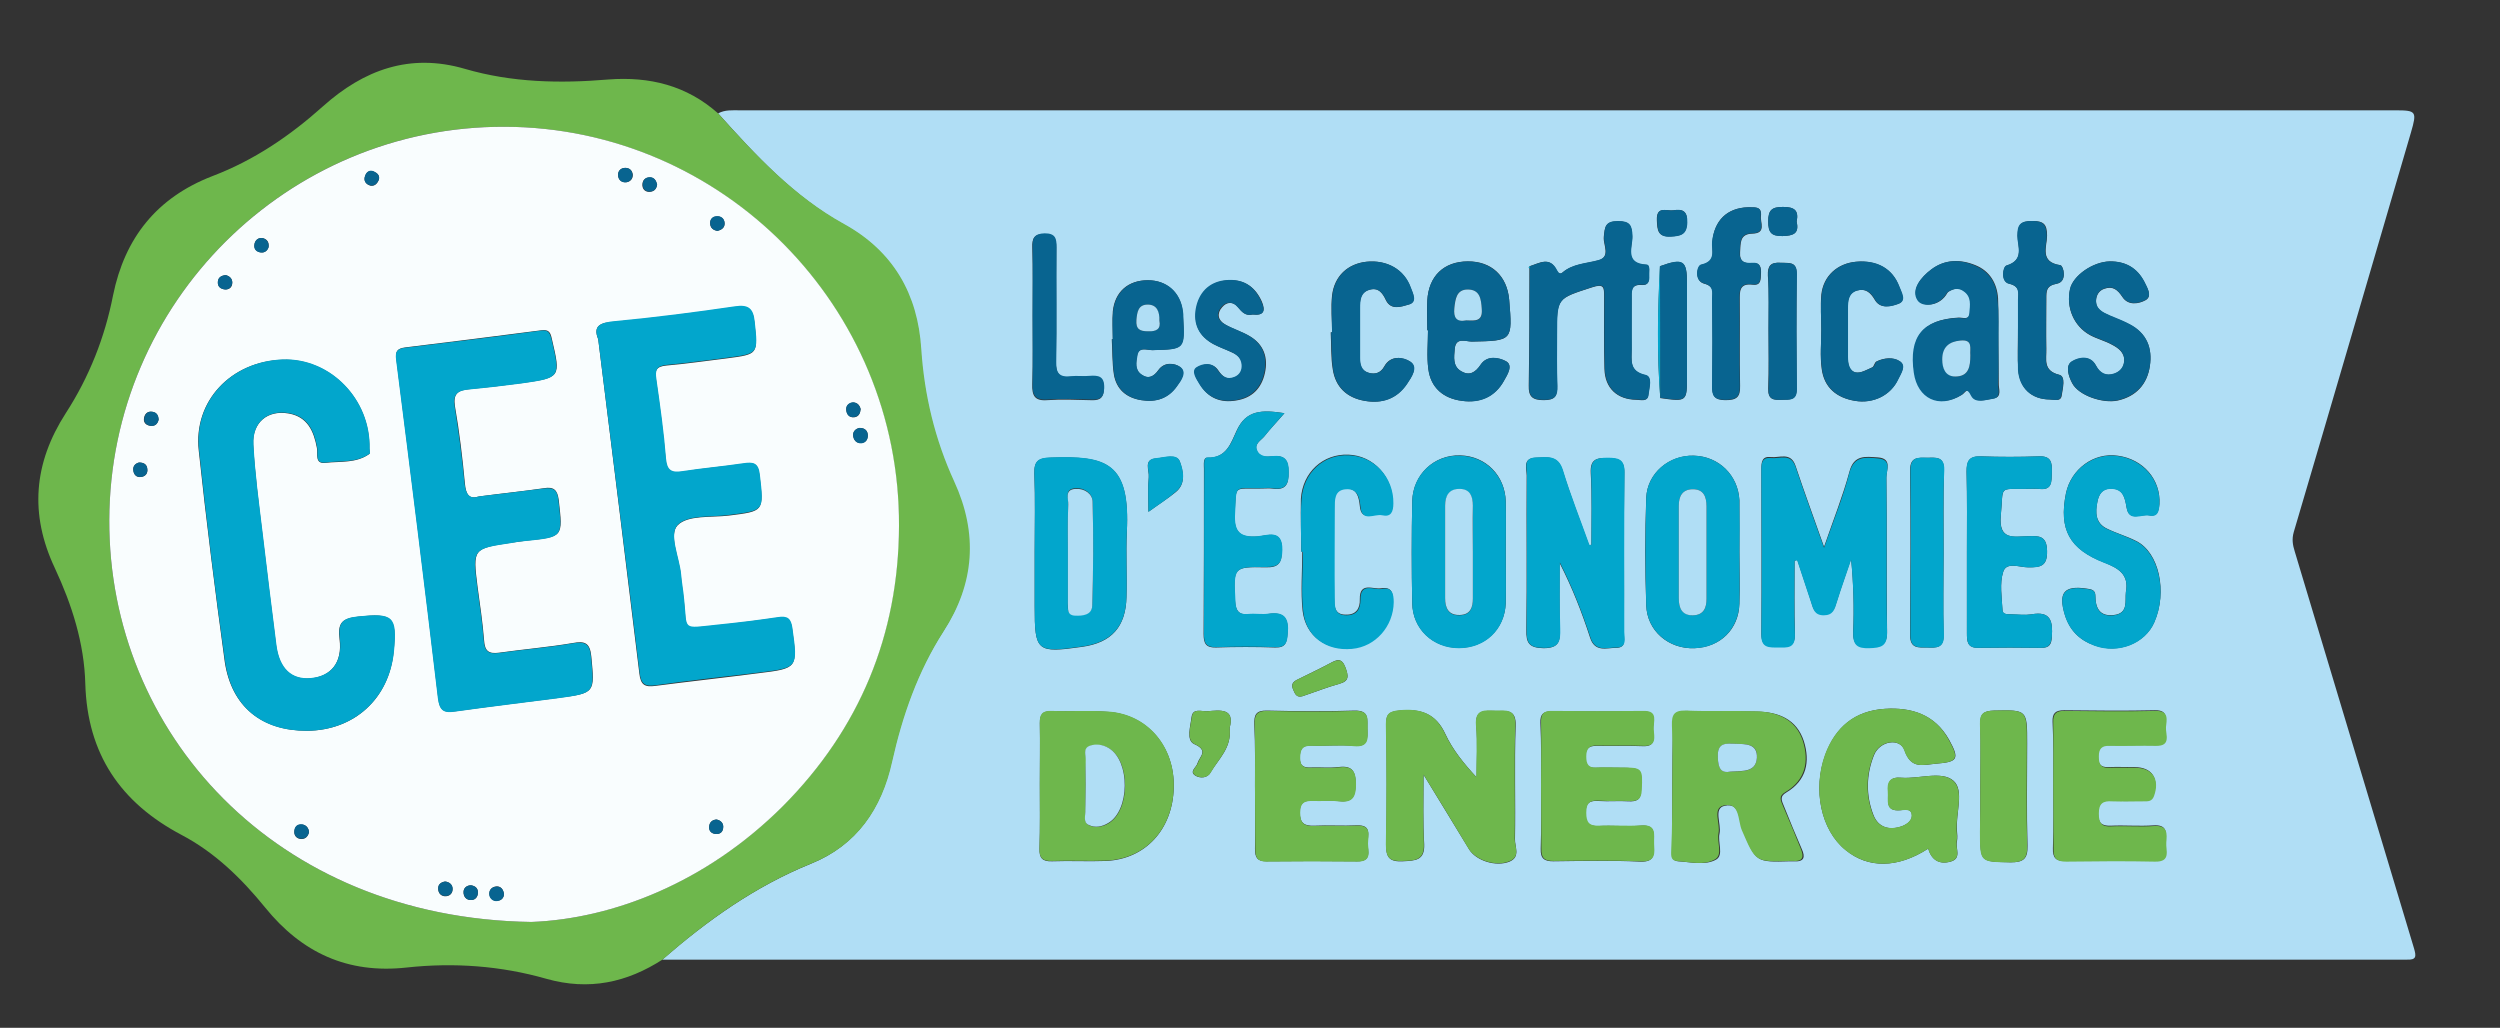 <?xml version="1.0" encoding="utf-8"?>
<!-- Generator: Adobe Illustrator 23.0.2, SVG Export Plug-In . SVG Version: 6.00 Build 0)  -->
<svg version="1.1" xmlns="http://www.w3.org/2000/svg" xmlns:xlink="http://www.w3.org/1999/xlink" x="0px" y="0px"
	 viewBox="0 0 729.7 300" style="enable-background:new 0 0 729.7 300;" xml:space="preserve">
<rect x="0" y="0" width="729.7" height="300" fill="#333333" stroke="none"/>
<style type="text/css">
	.st0{fill:#1D97D0;}
	.st1{fill:#74D0F4;}
	.st2{fill:#FFFFFF;}
	.st3{clip-path:url(#SVGID_3_);}
	.st4{clip-path:url(#SVGID_5_);fill:url(#SVGID_6_);}
	.st5{clip-path:url(#SVGID_8_);fill:url(#SVGID_9_);}
	.st6{clip-path:url(#SVGID_11_);fill:url(#SVGID_12_);}
	.st7{clip-path:url(#SVGID_14_);fill:url(#SVGID_15_);}
	.st8{clip-path:url(#SVGID_17_);fill:url(#SVGID_18_);}
	.st9{clip-path:url(#SVGID_20_);fill:url(#SVGID_21_);}
	.st10{clip-path:url(#SVGID_23_);fill:url(#SVGID_24_);}
	.st11{clip-path:url(#SVGID_26_);fill:url(#SVGID_27_);}
	.st12{clip-path:url(#SVGID_29_);fill:url(#SVGID_30_);}
	.st13{clip-path:url(#SVGID_32_);fill:url(#SVGID_33_);}
	.st14{clip-path:url(#SVGID_35_);fill:url(#SVGID_36_);}
	.st15{clip-path:url(#SVGID_38_);fill:url(#SVGID_39_);}
	.st16{clip-path:url(#SVGID_41_);fill:url(#SVGID_42_);}
	.st17{clip-path:url(#SVGID_44_);fill:url(#SVGID_45_);}
	.st18{clip-path:url(#SVGID_47_);fill:url(#SVGID_48_);}
	.st19{clip-path:url(#SVGID_50_);fill:url(#SVGID_51_);}
	.st20{clip-path:url(#SVGID_53_);fill:url(#SVGID_54_);}
	.st21{clip-path:url(#SVGID_56_);fill:url(#SVGID_57_);}
	.st22{clip-path:url(#SVGID_59_);fill:url(#SVGID_60_);}
	.st23{clip-path:url(#SVGID_62_);fill:url(#SVGID_63_);}
	.st24{clip-path:url(#SVGID_65_);fill:url(#SVGID_66_);}
	.st25{clip-path:url(#SVGID_68_);fill:url(#SVGID_69_);}
	.st26{clip-path:url(#SVGID_71_);fill:url(#SVGID_72_);}
	.st27{clip-path:url(#SVGID_74_);fill:url(#SVGID_75_);}
	.st28{clip-path:url(#SVGID_77_);fill:url(#SVGID_78_);}
	.st29{clip-path:url(#SVGID_80_);fill:url(#SVGID_81_);}
	.st30{clip-path:url(#SVGID_83_);fill:url(#SVGID_84_);}
	.st31{clip-path:url(#SVGID_86_);fill:url(#SVGID_87_);}
	.st32{clip-path:url(#SVGID_89_);fill:url(#SVGID_90_);}
	.st33{clip-path:url(#SVGID_92_);fill:url(#SVGID_93_);}
	.st34{clip-path:url(#SVGID_95_);fill:url(#SVGID_96_);}
	.st35{clip-path:url(#SVGID_98_);fill:url(#SVGID_99_);}
	.st36{clip-path:url(#SVGID_101_);fill:url(#SVGID_102_);}
	.st37{clip-path:url(#SVGID_104_);fill:url(#SVGID_105_);}
	.st38{clip-path:url(#SVGID_107_);fill:url(#SVGID_108_);}
	.st39{clip-path:url(#SVGID_110_);fill:url(#SVGID_111_);}
	.st40{clip-path:url(#SVGID_113_);fill:url(#SVGID_114_);}
	.st41{clip-path:url(#SVGID_116_);fill:url(#SVGID_117_);}
	.st42{clip-path:url(#SVGID_119_);fill:url(#SVGID_120_);}
	.st43{clip-path:url(#SVGID_122_);fill:url(#SVGID_123_);}
	.st44{clip-path:url(#SVGID_125_);fill:url(#SVGID_126_);}
	.st45{clip-path:url(#SVGID_128_);fill:url(#SVGID_129_);}
	.st46{clip-path:url(#SVGID_131_);fill:url(#SVGID_132_);}
	.st47{clip-path:url(#SVGID_134_);fill:url(#SVGID_135_);}
	.st48{clip-path:url(#SVGID_137_);fill:url(#SVGID_138_);}
	.st49{clip-path:url(#SVGID_140_);fill:url(#SVGID_141_);}
	.st50{clip-path:url(#SVGID_143_);fill:url(#SVGID_144_);}
	.st51{clip-path:url(#SVGID_146_);fill:url(#SVGID_147_);}
	.st52{clip-path:url(#SVGID_149_);fill:url(#SVGID_150_);}
	.st53{clip-path:url(#SVGID_152_);fill:url(#SVGID_153_);}
	.st54{clip-path:url(#SVGID_155_);fill:url(#SVGID_156_);}
	.st55{clip-path:url(#SVGID_158_);fill:url(#SVGID_159_);}
	.st56{clip-path:url(#SVGID_161_);fill:url(#SVGID_162_);}
	.st57{clip-path:url(#SVGID_164_);fill:url(#SVGID_165_);}
	.st58{clip-path:url(#SVGID_167_);fill:url(#SVGID_168_);}
	.st59{clip-path:url(#SVGID_170_);fill:url(#SVGID_171_);}
	.st60{clip-path:url(#SVGID_173_);fill:url(#SVGID_174_);}
	.st61{clip-path:url(#SVGID_176_);fill:url(#SVGID_177_);}
	.st62{clip-path:url(#SVGID_179_);fill:url(#SVGID_180_);}
	.st63{clip-path:url(#SVGID_182_);fill:url(#SVGID_183_);}
	.st64{clip-path:url(#SVGID_185_);fill:url(#SVGID_186_);}
	.st65{clip-path:url(#SVGID_188_);fill:url(#SVGID_189_);}
	.st66{clip-path:url(#SVGID_191_);fill:url(#SVGID_192_);}
	.st67{clip-path:url(#SVGID_194_);fill:url(#SVGID_195_);}
	.st68{clip-path:url(#SVGID_197_);fill:url(#SVGID_198_);}
	.st69{clip-path:url(#SVGID_200_);fill:url(#SVGID_201_);}
	.st70{clip-path:url(#SVGID_203_);fill:url(#SVGID_204_);}
	.st71{clip-path:url(#SVGID_206_);fill:url(#SVGID_207_);}
	.st72{clip-path:url(#SVGID_209_);fill:url(#SVGID_210_);}
	.st73{clip-path:url(#SVGID_212_);fill:url(#SVGID_213_);}
	.st74{clip-path:url(#SVGID_215_);fill:url(#SVGID_216_);}
	.st75{clip-path:url(#SVGID_218_);fill:url(#SVGID_219_);}
	.st76{clip-path:url(#SVGID_221_);fill:url(#SVGID_222_);}
	.st77{clip-path:url(#SVGID_224_);fill:url(#SVGID_225_);}
	.st78{clip-path:url(#SVGID_227_);fill:url(#SVGID_228_);}
	.st79{clip-path:url(#SVGID_230_);fill:url(#SVGID_231_);}
	.st80{clip-path:url(#SVGID_233_);fill:url(#SVGID_234_);}
	.st81{clip-path:url(#SVGID_236_);fill:url(#SVGID_237_);}
	.st82{clip-path:url(#SVGID_239_);fill:url(#SVGID_240_);}
	.st83{clip-path:url(#SVGID_242_);fill:url(#SVGID_243_);}
	.st84{clip-path:url(#SVGID_245_);fill:url(#SVGID_246_);}
	.st85{clip-path:url(#SVGID_248_);fill:url(#SVGID_249_);}
	.st86{clip-path:url(#SVGID_251_);fill:url(#SVGID_252_);}
	.st87{clip-path:url(#SVGID_254_);fill:url(#SVGID_255_);}
	.st88{clip-path:url(#SVGID_257_);fill:url(#SVGID_258_);}
	.st89{clip-path:url(#SVGID_260_);fill:url(#SVGID_261_);}
	.st90{clip-path:url(#SVGID_263_);fill:url(#SVGID_264_);}
	.st91{clip-path:url(#SVGID_266_);fill:url(#SVGID_267_);}
	.st92{clip-path:url(#SVGID_269_);fill:url(#SVGID_270_);}
	.st93{clip-path:url(#SVGID_272_);fill:url(#SVGID_273_);}
	.st94{clip-path:url(#SVGID_275_);fill:url(#SVGID_276_);}
	.st95{clip-path:url(#SVGID_278_);fill:url(#SVGID_279_);}
	.st96{clip-path:url(#SVGID_281_);fill:url(#SVGID_282_);}
	.st97{clip-path:url(#SVGID_284_);fill:url(#SVGID_285_);}
	.st98{clip-path:url(#SVGID_287_);fill:url(#SVGID_288_);}
	.st99{clip-path:url(#SVGID_290_);fill:url(#SVGID_291_);}
	.st100{clip-path:url(#SVGID_293_);fill:url(#SVGID_294_);}
	.st101{clip-path:url(#SVGID_296_);fill:url(#SVGID_297_);}
	.st102{clip-path:url(#SVGID_299_);fill:url(#SVGID_300_);}
	.st103{clip-path:url(#SVGID_302_);fill:url(#SVGID_303_);}
	.st104{clip-path:url(#SVGID_305_);fill:url(#SVGID_306_);}
	.st105{clip-path:url(#SVGID_308_);fill:url(#SVGID_309_);}
	.st106{clip-path:url(#SVGID_311_);fill:url(#SVGID_312_);}
	.st107{clip-path:url(#SVGID_314_);fill:url(#SVGID_315_);}
	.st108{clip-path:url(#SVGID_317_);fill:url(#SVGID_318_);}
	.st109{clip-path:url(#SVGID_320_);fill:url(#SVGID_321_);}
	.st110{clip-path:url(#SVGID_323_);fill:url(#SVGID_324_);}
	.st111{clip-path:url(#SVGID_326_);fill:url(#SVGID_327_);}
	.st112{clip-path:url(#SVGID_329_);fill:url(#SVGID_330_);}
	.st113{clip-path:url(#SVGID_332_);fill:url(#SVGID_333_);}
	.st114{clip-path:url(#SVGID_335_);fill:url(#SVGID_336_);}
	.st115{clip-path:url(#SVGID_338_);fill:url(#SVGID_339_);}
	.st116{clip-path:url(#SVGID_341_);fill:url(#SVGID_342_);}
	.st117{clip-path:url(#SVGID_344_);fill:url(#SVGID_345_);}
	.st118{clip-path:url(#SVGID_347_);fill:url(#SVGID_348_);}
	.st119{clip-path:url(#SVGID_350_);fill:url(#SVGID_351_);}
	.st120{clip-path:url(#SVGID_353_);fill:url(#SVGID_354_);}
	.st121{clip-path:url(#SVGID_356_);fill:url(#SVGID_357_);}
	.st122{clip-path:url(#SVGID_359_);fill:url(#SVGID_360_);}
	.st123{clip-path:url(#SVGID_362_);fill:url(#SVGID_363_);}
	.st124{clip-path:url(#SVGID_365_);fill:url(#SVGID_366_);}
	.st125{clip-path:url(#SVGID_368_);fill:url(#SVGID_369_);}
	.st126{clip-path:url(#SVGID_371_);fill:url(#SVGID_372_);}
	.st127{clip-path:url(#SVGID_374_);fill:url(#SVGID_375_);}
	.st128{clip-path:url(#SVGID_377_);fill:url(#SVGID_378_);}
	.st129{clip-path:url(#SVGID_380_);fill:url(#SVGID_381_);}
	.st130{clip-path:url(#SVGID_383_);fill:url(#SVGID_384_);}
	.st131{clip-path:url(#SVGID_386_);fill:url(#SVGID_387_);}
	.st132{clip-path:url(#SVGID_389_);fill:url(#SVGID_390_);}
	.st133{clip-path:url(#SVGID_392_);fill:url(#SVGID_393_);}
	.st134{clip-path:url(#SVGID_395_);fill:url(#SVGID_396_);}
	.st135{clip-path:url(#SVGID_398_);fill:url(#SVGID_399_);}
	.st136{clip-path:url(#SVGID_401_);fill:url(#SVGID_402_);}
	.st137{clip-path:url(#SVGID_404_);fill:url(#SVGID_405_);}
	.st138{clip-path:url(#SVGID_407_);fill:url(#SVGID_408_);}
	.st139{clip-path:url(#SVGID_410_);fill:url(#SVGID_411_);}
	.st140{clip-path:url(#SVGID_413_);fill:url(#SVGID_414_);}
	.st141{clip-path:url(#SVGID_416_);fill:url(#SVGID_417_);}
	.st142{clip-path:url(#SVGID_419_);fill:url(#SVGID_420_);}
	.st143{clip-path:url(#SVGID_422_);fill:url(#SVGID_423_);}
	.st144{clip-path:url(#SVGID_425_);fill:url(#SVGID_426_);}
	.st145{clip-path:url(#SVGID_428_);fill:url(#SVGID_429_);}
	.st146{clip-path:url(#SVGID_431_);fill:url(#SVGID_432_);}
	.st147{clip-path:url(#SVGID_434_);fill:url(#SVGID_435_);}
	.st148{clip-path:url(#SVGID_437_);fill:url(#SVGID_438_);}
	.st149{clip-path:url(#SVGID_440_);fill:url(#SVGID_441_);}
	.st150{clip-path:url(#SVGID_443_);fill:url(#SVGID_444_);}
	.st151{clip-path:url(#SVGID_446_);fill:url(#SVGID_447_);}
	.st152{clip-path:url(#SVGID_449_);fill:url(#SVGID_450_);}
	.st153{clip-path:url(#SVGID_452_);fill:url(#SVGID_453_);}
	.st154{clip-path:url(#SVGID_455_);fill:url(#SVGID_456_);}
	.st155{clip-path:url(#SVGID_458_);fill:url(#SVGID_459_);}
	.st156{clip-path:url(#SVGID_461_);fill:url(#SVGID_462_);}
	.st157{clip-path:url(#SVGID_464_);fill:url(#SVGID_465_);}
	.st158{clip-path:url(#SVGID_467_);fill:url(#SVGID_468_);}
	.st159{clip-path:url(#SVGID_470_);fill:url(#SVGID_471_);}
	.st160{clip-path:url(#SVGID_473_);fill:url(#SVGID_474_);}
	.st161{clip-path:url(#SVGID_476_);fill:url(#SVGID_477_);}
	.st162{clip-path:url(#SVGID_479_);fill:url(#SVGID_480_);}
	.st163{clip-path:url(#SVGID_482_);fill:url(#SVGID_483_);}
	.st164{clip-path:url(#SVGID_485_);fill:url(#SVGID_486_);}
	.st165{clip-path:url(#SVGID_488_);fill:url(#SVGID_489_);}
	.st166{clip-path:url(#SVGID_491_);fill:url(#SVGID_492_);}
	.st167{clip-path:url(#SVGID_494_);fill:url(#SVGID_495_);}
	.st168{clip-path:url(#SVGID_497_);fill:url(#SVGID_498_);}
	.st169{clip-path:url(#SVGID_500_);fill:url(#SVGID_501_);}
	.st170{clip-path:url(#SVGID_503_);fill:url(#SVGID_504_);}
	.st171{clip-path:url(#SVGID_506_);fill:url(#SVGID_507_);}
	.st172{clip-path:url(#SVGID_509_);fill:url(#SVGID_510_);}
	.st173{clip-path:url(#SVGID_512_);fill:url(#SVGID_513_);}
	.st174{clip-path:url(#SVGID_515_);fill:url(#SVGID_516_);}
	.st175{clip-path:url(#SVGID_518_);fill:url(#SVGID_519_);}
	.st176{clip-path:url(#SVGID_521_);fill:url(#SVGID_522_);}
	.st177{clip-path:url(#SVGID_524_);fill:url(#SVGID_525_);}
	.st178{clip-path:url(#SVGID_527_);fill:url(#SVGID_528_);}
	.st179{clip-path:url(#SVGID_530_);fill:url(#SVGID_531_);}
	.st180{clip-path:url(#SVGID_533_);fill:url(#SVGID_534_);}
	.st181{clip-path:url(#SVGID_536_);fill:url(#SVGID_537_);}
	.st182{clip-path:url(#SVGID_539_);fill:url(#SVGID_540_);}
	.st183{clip-path:url(#SVGID_542_);fill:url(#SVGID_543_);}
	.st184{clip-path:url(#SVGID_545_);fill:url(#SVGID_546_);}
	.st185{clip-path:url(#SVGID_548_);fill:url(#SVGID_549_);}
	.st186{clip-path:url(#SVGID_551_);fill:url(#SVGID_552_);}
	.st187{clip-path:url(#SVGID_554_);fill:url(#SVGID_555_);}
	.st188{clip-path:url(#SVGID_557_);fill:url(#SVGID_558_);}
	.st189{clip-path:url(#SVGID_560_);fill:url(#SVGID_561_);}
	.st190{clip-path:url(#SVGID_563_);fill:url(#SVGID_564_);}
	.st191{clip-path:url(#SVGID_566_);fill:url(#SVGID_567_);}
	.st192{clip-path:url(#SVGID_569_);fill:url(#SVGID_570_);}
	.st193{clip-path:url(#SVGID_572_);fill:url(#SVGID_573_);}
	.st194{clip-path:url(#SVGID_575_);fill:url(#SVGID_576_);}
	.st195{clip-path:url(#SVGID_578_);fill:url(#SVGID_579_);}
	.st196{clip-path:url(#SVGID_581_);fill:url(#SVGID_582_);}
	.st197{clip-path:url(#SVGID_584_);fill:url(#SVGID_585_);}
	.st198{clip-path:url(#SVGID_587_);fill:url(#SVGID_588_);}
	.st199{clip-path:url(#SVGID_590_);fill:url(#SVGID_591_);}
	.st200{clip-path:url(#SVGID_593_);fill:url(#SVGID_594_);}
	.st201{clip-path:url(#SVGID_596_);fill:url(#SVGID_597_);}
	.st202{clip-path:url(#SVGID_599_);fill:url(#SVGID_600_);}
	.st203{clip-path:url(#SVGID_602_);fill:url(#SVGID_603_);}
	.st204{clip-path:url(#SVGID_605_);fill:url(#SVGID_606_);}
	.st205{clip-path:url(#SVGID_608_);fill:url(#SVGID_609_);}
	.st206{clip-path:url(#SVGID_611_);fill:url(#SVGID_612_);}
	.st207{clip-path:url(#SVGID_614_);fill:url(#SVGID_615_);}
	.st208{clip-path:url(#SVGID_617_);fill:url(#SVGID_618_);}
	.st209{clip-path:url(#SVGID_620_);fill:url(#SVGID_621_);}
	.st210{clip-path:url(#SVGID_623_);fill:url(#SVGID_624_);}
	.st211{clip-path:url(#SVGID_626_);fill:url(#SVGID_627_);}
	.st212{clip-path:url(#SVGID_629_);fill:url(#SVGID_630_);}
	.st213{clip-path:url(#SVGID_632_);fill:url(#SVGID_633_);}
	.st214{fill:#B0DEF5;}
	.st215{fill:#6EB74C;}
	.st216{fill:#02A6CC;}
	.st217{fill:#086490;}
	.st218{fill:#F9FDFE;}
	.st219{fill:#EF5B34;}
	.st220{enable-background:new    ;}
	.st221{fill:#EB3A2F;}
	.st222{fill:#5B90C9;}
	.st223{fill:#1458A1;}
</style>
<g id="Calque_1">
</g>
<g id="Calque_2">
	<g>
		<path class="st214" d="M209.6,33.1c2-1.1,4.2-0.9,6.3-0.9c161.1,0,322.1,0,483.2,0c6.2,0,6.4,0.3,4.6,6.5
			c-11.4,38.9-22.7,77.7-34.2,116.6c-0.6,2.1-0.3,3.8,0.3,5.7c11.6,38.6,23.2,77.2,34.8,115.8c0.7,2.4,0.7,3.4-2.1,3.3
			c-0.7,0-1.4,0-2.2,0c-169,0-338,0-507,0c13.1-11.4,27.1-21.4,43.4-28c13.3-5.4,20.5-16,23.5-29.7c3-13.5,7.5-26.4,15-38
			c9-14,10-28.6,3.1-43.8c-5.6-12.2-8.7-25.2-9.6-38.6c-1-16.1-8.2-28.6-22.5-36.5C231.7,57.4,220.6,45.4,209.6,33.1z M484.5,77.7
			c-0.6,12.8-0.9,25.7,0.1,38.5c7.8,1.1,7.8,1.1,7.8-6.5c0-9,0-18,0-27C492.4,76,491.3,75.3,484.5,77.7z M446.5,77.7l-0.3,0.3
			l0.2,0.4c0,11.4,0,22.8-0.2,34.1c-0.1,3.3,1.1,4.3,4.4,4.3c3.2,0,4-1.1,3.9-4.1c-0.2-5-0.1-10.1-0.1-15.2
			c0-10.6,0.1-10.3,10.2-13.6c3.6-1.2,3.6,0,3.6,2.6c0,7-0.1,14.1,0.1,21.1c0.1,5.7,3.7,9,9.3,9.1c1.3,0,3.3,0.7,3.5-1.4
			c0.2-2,1.3-5.3-0.9-5.8c-4.8-1.1-3.9-4.4-4-7.5c-0.1-4.9,0-9.8,0-14.6c0-2.2-0.4-4.5,3.1-4.2c1.7,0.1,2.1-1.1,2-2.5
			c-0.1-1.2,0.5-3.3-0.8-3.4c-6.6-0.3-4-5.1-4.1-8.3c-0.1-3.2-0.7-4.4-4.2-4.4c-3.7,0-3.8,1.7-4.1,4.6c-0.2,2.3,2.1,5.8-1.6,6.8
			c-3.6,1-7.5,1-10.5,3.6c-0.6,0.5-1.2,0.2-1.6-0.6C452.4,74.7,449.3,76.8,446.5,77.7z M523.8,163.7c0.3-0.1,0.5-0.2,0.8-0.3
			c1.3,4,2.7,8.1,4,12.1c0.6,1.9,0.9,3.8,3.7,3.8c2.7,0,3.2-1.7,3.8-3.7c1.3-4.2,2.8-8.3,4.2-12.5c0.7,7.2,0.9,14.3,0.6,21.3
			c-0.1,3.7,1.3,4.6,4.7,4.5c3.4-0.1,5.3-0.5,5.2-4.7c-0.2-15,0-29.9-0.2-44.9c0-2.1,1.8-5.5-2.5-5.8c-3.5-0.2-7-0.9-8.3,4.2
			c-1.9,7-4.6,13.8-7.4,21.9c-3.1-8.8-5.8-16.1-8.3-23.6c-1.4-4.2-4.7-2.3-7.2-2.6c-2.6-0.3-2.8,1.4-2.8,3.5c0,16,0.1,32.1,0,48.1
			c0,4,2.3,3.8,4.9,3.7c2.6,0,5,0.4,4.9-3.7C523.7,178.1,523.8,170.9,523.8,163.7z M488.1,229.1c0,6.3,0,12.6,0,18.9
			c0,1.4-0.4,3.2,1.7,3.4c3.7,0.2,7.9,1.3,11.1-0.5c2.3-1.3,0.4-5.1,1-7.6c0.6-2.8-1.9-7.4,1.5-8.1c4.7-1.1,4.1,4.5,5.3,7.2
			c3.9,9.2,3.7,9.3,13.8,9c0.4,0,0.7,0,1.1,0c3,0.2,3.4-1.2,2.3-3.6c-1.8-4.1-3.5-8.3-5.2-12.5c-0.6-1.5-1.4-2.8,0.7-4
			c5.9-3.5,7-9,5.1-15c-2.1-6.4-7.4-8.5-13.6-8.6c-6.8-0.2-13.7,0.1-20.5-0.2c-3.5-0.1-4.3,1.2-4.1,4.4
			C488.2,217.6,488.1,223.3,488.1,229.1z M415.5,226.1c4.8,7.8,9,14.8,13.3,21.8c2,3.3,7.8,5.2,11.8,3.6c3.3-1.4,1.5-4.4,1.6-6.6
			c0.2-11-0.2-22,0.2-33c0.2-5.1-2.8-4.3-5.8-4.4c-3.1,0-6.2-0.6-5.7,4.4c0.4,5,0.1,10,0.1,15c-3.8-4.1-7-8.1-9.1-12.6
			c-2.8-6.1-7.3-7.5-13.4-6.9c-3,0.3-4,1-3.9,4.1c0.2,11.7,0.2,23.4,0,35.1c-0.1,3.8,1.1,5,4.9,4.8c3.6-0.2,6.4-0.2,6.2-5
			C415.3,240,415.5,233.5,415.5,226.1z M562.8,247.7c1,3.3,3.2,4.7,6.5,3.8c3.4-0.9,1.4-3.9,1.9-5.9c0.2-1,0.1-2.2,0-3.2
			c-0.4-5,2.2-11.7-1-14.5c-3.4-3-10-0.5-15.2-0.9c-3.2-0.3-4.1,1.2-3.9,4.1c0.2,2.5-1,5.8,3.6,5.4c1.1-0.1,2.9-0.6,3.3,1
			c0.4,1.8-1.2,3-2.7,3.6c-3.7,1.4-7.1,0.5-8.5-3.3c-2.2-5.7-2.1-11.7,0.2-17.4c1.7-4.2,7.6-5.1,8.9-1.4c1.9,5.7,5.6,4.2,9.3,3.9
			c6.3-0.5,6.8-1.4,3.7-7c-4.2-7.4-11-9.5-18.8-9c-8.7,0.6-14.3,5.3-17.3,13.3c-3.8,10.3-1.3,22.1,5.9,27.9
			C545.2,253.5,553.8,253.5,562.8,247.7z M464.5,159c-0.2,0.1-0.4,0.1-0.7,0.1c-2.6-7.2-5.4-14.4-7.7-21.8c-1.4-4.5-4.6-3.8-7.8-3.7
			c-4,0.1-2.7,3.2-2.7,5.2c-0.1,15,0.1,30-0.1,45c-0.1,3.9,0.8,5.3,5,5.4c4.6,0,4.9-2.1,4.8-5.6c-0.2-6.4-0.1-12.9-0.1-19.3
			c3.7,7.2,6.5,14.4,8.9,21.8c1.4,4.4,4.8,3,7.6,3c3.2,0,2.2-2.7,2.3-4.5c0.1-15.5-0.1-31.1,0.1-46.6c0.1-4-1.9-4.2-5-4.3
			c-3.3-0.1-5,0.5-4.8,4.4C464.7,144.9,464.5,151.9,464.5,159z M303.5,228.8c0,6.3,0.1,12.6-0.1,18.9c-0.1,2.8,0.9,3.8,3.7,3.7
			c5.2-0.2,10.4,0.1,15.7-0.1c11.5-0.5,19.5-9.2,19.8-21.4c0.3-11.9-7.7-21.3-19-22.1c-5.6-0.4-11.2-0.1-16.7-0.2
			c-2.6-0.1-3.4,1-3.4,3.5C303.6,216.9,303.5,222.8,303.5,228.8z M302,160.8c0,5.4,0,10.8,0,16.2c0,13.2,0.6,13.7,13.9,11.8
			c8.5-1.2,12.7-5.8,12.9-14.5c0.2-6.3-0.2-12.6,0.1-18.9c1-20.4-5.8-22.4-22.3-21.8c-3.5,0.1-4.8,1-4.7,4.6
			C302.2,145.7,302,153.2,302,160.8z M439.5,161c0-4.9,0.1-9.7,0-14.6c-0.2-7.6-5.8-13.3-13.3-13.5c-7.6-0.2-13.8,5.6-14,13.4
			c-0.2,9.9-0.2,19.8,0,29.7c0.1,7.6,6.1,13.1,13.6,13.1c7.6,0,13.4-5.4,13.7-13.1C439.6,171.1,439.5,166.1,439.5,161z M507.7,161.1
			C507.8,161.1,507.8,161.1,507.7,161.1c0-4.7,0-9.4,0-14c0-0.4,0-0.7,0-1.1c-0.4-7.3-6-12.8-13.3-13c-7.2-0.2-13.6,5.1-13.9,12.3
			c-0.4,10.4-0.4,20.9,0,31.3c0.2,7.6,6.6,12.9,14.1,12.6c7.5-0.3,12.9-5.5,13.1-13C507.9,171.2,507.7,166.1,507.7,161.1z
			 M599.3,228.7c0,6.3,0.1,12.6-0.1,18.9c-0.1,2.8,0.9,3.8,3.7,3.7c8.6-0.1,17.3-0.2,25.9,0c4.8,0.1,3.1-3.3,3.3-5.6
			c0.2-2.5,0.6-5.1-3.6-4.8c-4.1,0.3-8.3-0.1-12.4,0.1c-2.8,0.1-3.7-0.9-3.7-3.7c0-3,1.2-3.7,3.9-3.6c3.1,0.2,6.1,0.1,9.2,0
			c1.2,0,2.4,0.1,3-1.5c1.8-4.9-0.3-8.3-5.5-8.3c-2.5,0-5-0.1-7.6,0c-2.5,0.1-3-1.1-3-3.3c0-2.3,0.9-3.2,3.2-3.1
			c4.5,0.1,9-0.1,13.5,0c4.5,0.1,2.8-3.3,2.9-5.4c0.1-2.1,1-4.9-3-4.8c-8.8,0.2-17.7,0.1-26.5,0c-2.6,0-3.5,0.9-3.4,3.4
			C599.4,216.8,599.3,222.8,599.3,228.7z M449.8,229.3c0,6.1,0.1,12.3-0.1,18.4c-0.1,2.9,1,3.7,3.7,3.7c8.5-0.1,17-0.3,25.4,0.1
			c4.5,0.2,3.9-2.6,3.8-5.2c0-2.5,1-5.7-3.7-5.3c-4.1,0.3-8.3-0.1-12.4,0.1c-2.9,0.1-3.7-1-3.7-3.8c0-3,1.2-3.7,3.9-3.5
			c2.9,0.2,5.8-0.1,8.6,0.1c2.4,0.1,3.6-0.4,3.7-3.2c0.3-6.4,0.3-6.6-6.2-6.6c-2.3,0-4.7-0.1-7,0c-2.5,0.1-3-1-3-3.2
			c0-2.3,0.8-3.2,3.2-3.2c4.5,0.1,9-0.1,13.5,0.1c4,0.2,3.1-2.7,3-4.8c-0.1-2.1,1.5-5.4-3-5.4c-8.8,0.1-17.7,0.1-26.5,0
			c-2.6,0-3.5,0.9-3.4,3.4C449.9,217,449.8,223.2,449.8,229.3z M366.3,229.4c0,6.1,0.1,12.3,0,18.4c0,2.4,0.6,3.6,3.3,3.6
			c8.8-0.1,17.7-0.1,26.5,0c4.4,0.1,3.1-3,3.1-5.3s1.3-5.4-3.2-5.2c-4.1,0.2-8.3-0.1-12.4,0.1c-2.9,0.1-4.2-0.7-4.2-3.9
			c0-3.1,1.5-3.5,4-3.4c2.3,0.1,4.7-0.2,7,0.1c4,0.5,5.2-0.8,5.3-5c0-4.2-1.4-5.4-5.3-4.9c-2.5,0.3-5,0-7.6,0.1
			c-2,0.1-3.4-0.2-3.4-2.8c0-2.4,0.6-3.7,3.3-3.6c4.1,0.2,8.3-0.3,12.4,0.1c4.3,0.4,4.1-2.2,4-5c-0.1-2.6,0.8-5.4-3.8-5.3
			c-8.5,0.3-16.9,0.2-25.4,0c-3.3-0.1-3.9,1.2-3.8,4.1C366.4,217.5,366.3,223.5,366.3,229.4z M374.9,120.6c-6.5-1-11.2-1-14,5.2
			c-1.6,3.4-2.9,8-8.5,7.8c-1.3-0.1-1,2.1-1,3.3c0,16.1,0,32.1-0.1,48.2c0,2.6,0.6,4,3.6,3.9c5.8-0.2,11.6-0.2,17.3,0
			c3.1,0.1,3.4-1.5,3.6-4c0.4-4.4-0.9-6.5-5.6-5.8c-1.9,0.3-4-0.1-5.9,0.1c-2.9,0.2-3.6-1.2-3.8-3.8c-0.5-9.9-0.6-10.1,8.9-9.9
			c3.9,0.1,4.7-1.3,4.8-5c0.1-6.3-4.4-4.2-7.2-4c-5.2,0.4-6.9-1.4-6.6-6.6c0.5-8.7-0.6-7.2,7.7-7.4c1.1,0,2.2-0.1,3.2,0
			c3.9,0.6,4.9-1.1,4.8-4.8c0-3.6-1.2-5-4.7-4.6c-1.8,0.2-3.9,0.3-4.6-1.8c-0.7-1.9,1.2-2.8,2.2-4
			C370.7,125.2,372.6,123.3,374.9,120.6z M574.1,161c0,7.9,0,15.9,0,23.8c0,2.4,0.1,4.3,3.3,4.3c6.1-0.1,12.3-0.1,18.4,0
			c2.4,0,3-1,3.1-3.3c0.3-4.4-0.3-7.5-5.9-6.5c-1.9,0.3-4,0.1-5.9,0c-1.1,0-2.6,0.1-2.6-1.2c-0.2-3.8-0.9-7.8,0.2-11.2
			c0.9-3,4.8-1.3,7.3-1.3c3.6,0,5.6-0.3,5.5-4.8c-0.1-4.5-2.4-4.4-5.5-4.3c-4.1,0.1-8.7,1.4-8-6.1c0.9-8.8-1-7.6,7.9-7.7
			c1.1,0,2.2-0.1,3.2,0c3.9,0.5,3.7-2.1,3.8-4.8c0.1-2.9-0.2-4.9-3.9-4.7c-5.6,0.2-11.2,0.2-16.8,0c-3.5-0.1-4.2,1.4-4.2,4.5
			C574.2,145.5,574.1,153.2,574.1,161z M620.5,172.8c-0.3,2.6,0.8,6.2-3.5,6.7c-4.1,0.5-5.4-2-5.4-5.6c0-1.7-1.1-1.9-2.5-2.1
			c-6.7-1-8.4,1.2-6.4,7.7c1.4,4.5,4.3,7.4,8.7,8.9c6.9,2.5,14.7-0.6,17.4-6.8c3.9-8.9,1.4-20.4-5.3-23.7c-2.7-1.4-5.7-2.2-8.5-3.6
			c-3.4-1.6-3.5-4.8-2.8-7.9c0.4-2.1,1.4-3.8,3.9-3.8c3.6,0,4.1,2.6,4.6,5.5c0.7,4.3,4.3,1.8,6.6,2.3c2.4,0.5,2.8-1.3,3-3.3
			c0.4-7.1-4.7-13.1-12.2-14.1c-7-1-13.6,3.9-15.1,11c-2.1,10.5,1,16.3,11.2,20.2C618.2,165.8,621.5,167.6,620.5,172.8z M379.8,161
			c0.1,0,0.2,0,0.3,0c0,5.8-0.5,11.6,0.1,17.3c0.9,7.4,6.8,11.5,14.2,10.9c6.9-0.6,12.1-6.6,12.2-13.6c0-2.6-0.4-4.4-3.5-3.9
			c-2.3,0.4-6.3-2-6.2,3.2c0.1,2.7-1.1,4.6-4.1,4.5c-3.5,0-3.3-2.7-3.4-5c-0.1-8.7-0.1-17.3,0-26c0-2.5-0.2-5.5,3.3-5.8
			c3.3-0.2,3.9,2.3,4.2,5.1c0.4,4.7,4.1,2,6.3,2.5c2.6,0.6,3.3-1,3.3-3.5c0-7.5-5.5-13.7-12.9-14c-7.4-0.3-13.4,5.1-13.9,12.9
			C379.6,150.9,379.8,156,379.8,161z M583.3,100.6C583.3,100.6,583.3,100.6,583.3,100.6c-0.1-4.5,0.1-9-0.1-13.5
			c-0.3-4.4-2.4-8-6.6-9.7c-4.4-1.8-8.9-1.7-12.8,1.2c-3,2.2-6.1,5.9-3.9,9c1.5,2.1,6.4,1.8,8.5-2.1c0.1-0.1,0.2-0.3,0.4-0.4
			c1.5-0.9,3-1.3,4.5-0.2c2.4,1.7,1.9,4.1,1.7,6.4c-0.2,2.3-2.1,1.3-3.4,1.4c-10.3,0.6-14.3,5.6-12.8,16c1.1,7.6,7.4,10.5,13.9,6.5
			c1.1-0.7,1.5-2.4,2.8,0.2c1.2,2.4,4.3,1.2,6.4,0.9c2.6-0.4,1.4-2.9,1.5-4.5C583.4,108.2,583.3,104.4,583.3,100.6z M416.6,96.4
			c0.1,0,0.1,0,0.2,0c0,3.8-0.4,7.6,0.1,11.3c0.7,5.5,4.4,8.6,9.8,9.3c5.3,0.7,9.7-1.2,12.3-5.9c0.9-1.7,2.8-4.5,0.5-5.7
			c-2-1-5.4-1.8-7.3,1c-1.6,2.4-3.4,3.4-5.8,1.9c-2.4-1.4-2-4.1-1.8-6.4c0.3-3.6,3.2-2.2,5-2.2c11.9-0.2,11.9-0.2,10.9-12.2
			c-0.6-7-5.2-11.3-12.1-11.2c-6.9,0-11.4,4.2-11.8,11.4C416.4,90.6,416.6,93.5,416.6,96.4z M578,229.8c0,4.3,0,8.7,0,13
			c0,8.9,0,8.7,8.9,8.9c3.7,0,5-1,4.9-4.9c-0.3-9.9-0.1-19.9-0.1-29.8c0-9.9,0-9.8-9.7-9.6c-3,0.1-4.1,0.9-4,4
			C578.2,217.5,578,223.7,578,229.8z M615.8,76.3c-4.9,0.1-10.7,4.1-11.6,8.1c-1.2,5.4,1.1,10.8,5.8,13.4c2,1.1,4.4,1.7,6.4,2.8
			c1.9,1,3.8,2.3,3.6,4.9c-0.1,1.8-1.2,3-2.9,3.6c-2.4,0.8-4.2-0.1-5.3-2.3c-1.7-3.3-5.2-2.4-7-1.3c-2.1,1.2-1,4.4,0,6.3
			c1.8,3.6,9,6.1,13.4,5.1c5.3-1.2,8.5-4.7,9.3-10c0.8-5.3-0.9-9.6-5.9-12.2c-1.9-1-4-1.7-5.9-2.6c-2-0.9-4.1-1.8-3.9-4.5
			c0.1-1.5,0.9-2.8,2.4-3.3c2.5-0.9,3.9,0.3,5.3,2.4c1.7,2.6,4.8,2,6.8,0.9c2-1.2,0.4-3.6-0.4-5.3C623.8,78.2,620.4,76.3,615.8,76.3
			z M388.8,97c-0.1,0-0.3,0-0.4,0c0.2,3.6,0,7.2,0.6,10.8c0.8,5.2,4.1,8.3,9.3,9.2c5.1,0.9,9.4-0.6,12.3-4.9
			c1.3-1.9,3.5-4.9,0.9-6.6c-1.9-1.2-5.6-2-7.5,1.5c-1,1.8-2.6,2.4-4.6,1.8c-2.1-0.6-2.5-2.4-2.5-4.3c0-4.9,0-9.7,0-14.6
			c0-2.2,0.1-4.5,2.7-5.3c2.6-0.8,3.9,0.8,4.9,3c1.5,3.1,4.6,1.9,6.6,1.3c2.7-0.7,1.2-3.4,0.6-5c-1.9-5.3-6.9-8.1-12.9-7.5
			c-5.4,0.6-9.3,4.1-10,9.8C388.4,89.7,388.8,93.4,388.8,97z M531.6,96.3C531.6,96.3,531.6,96.3,531.6,96.3c0,3.8-0.4,7.6,0.1,11.3
			c0.7,5.5,4.3,8.5,9.7,9.4c5.3,0.9,10.5-1.6,12.6-6.3c0.8-1.7,2.5-4,0.4-5.3c-1.8-1.2-4.5-1-6.7,0.1c-0.6,0.3-0.7,1.4-1.2,1.7
			c-1.6,0.7-3.4,1.8-4.9,1.5c-1.9-0.4-2.3-2.6-2.3-4.5c0-4.7,0-9.4,0-14.1c0-2.2,0.1-4.6,2.7-5.3c2.4-0.7,3.9,0.5,5.2,2.7
			c1.6,2.8,4.7,1.9,6.8,1.2c2.5-0.9,0.9-3.4,0.3-5.1c-1.9-5.2-6.5-7.7-12.6-7.2c-5.4,0.5-9.5,4.1-10.1,9.6
			C531.3,89.4,531.6,92.8,531.6,96.3z M567.3,161.5c0-8.1-0.1-16.2,0.1-24.3c0.1-4.1-2.4-3.6-5-3.6c-2.6,0-4.9-0.3-4.9,3.7
			c0.2,16,0.1,32,0,48.1c0,4,2.5,3.6,5,3.6c2.7,0.1,4.9,0.2,4.8-3.7C567.1,177.3,567.3,169.4,567.3,161.5z M510.2,60.5
			c-6.2,0.2-9.9,3.9-10.4,10.2c-0.2,2.5,1.3,5.7-3.2,6.6c-1.3,0.3-2.1,4.7,0.8,5.5c3.1,0.8,2.4,2.6,2.4,4.4c0.1,8.5,0.1,16.9,0,25.4
			c-0.1,2.9,0.6,4.2,3.8,4.2c3.2,0,4.4-0.8,4.3-4.2c-0.2-8.3,0-16.6-0.1-24.8c0-2.7-0.2-5.2,3.8-4.7c2.5,0.3,2.3-1.6,2.4-3.2
			c0.1-1.8-0.2-3.3-2.5-3.1s-3.8-0.4-3.6-3.2c0.2-2.6-0.2-5.3,3.6-5.4c4.2-0.1,2.2-3.3,2.5-5.2C514.3,60,511.9,60.6,510.2,60.5z
			 M589,96.7C589.1,96.7,589.1,96.7,589,96.7c0,3.8-0.2,7.6,0.1,11.3c0.4,5.3,3.9,8.6,9.2,8.6c1.3,0,3.3,0.8,3.5-1.3
			c0.3-2,1.2-5.4-0.7-5.9c-4.9-1.2-3.7-4.6-3.8-7.6c-0.1-4.9,0-9.7,0-14.6c0-2.2-0.1-3.8,3.1-4.4c3.1-0.6,1.9-5.2,1-5.4
			c-6.2-0.9-3.9-5.5-3.9-8.6c0-3.3-0.9-4.3-4.3-4.3c-3.4,0-4.2,1.1-4.3,4.3c0,3,2.1,7.1-3.2,8.7c-1.1,0.3-1.8,4.7,0.7,5.3
			c3.3,0.8,2.7,2.7,2.7,4.7C589.1,90.5,589,93.6,589,96.7z M324.8,99c-0.1,0-0.2,0-0.3,0c0.2,3.4,0.1,6.9,0.6,10.2
			c0.7,4.4,3.6,6.9,8,7.6c4.3,0.7,7.9-0.5,10.4-4.1c1.2-1.7,2.9-4.1,0.9-5.6c-1.5-1.1-4.5-1.6-6.3,0.9c-1.3,1.9-2.9,2.8-5,1.3
			c-2-1.4-1.5-3.6-1.2-5.5c0.4-2.7,2.8-1.6,4.4-1.6c9.5-0.3,9.5-0.2,9-9.7c0-0.5,0-1.1-0.1-1.6c-0.7-5.6-4.7-9.1-10.2-9.1
			c-5.7,0-9.6,3.3-10.2,9.1C324.6,93.6,324.8,96.3,324.8,99z M365.6,91.8c3.4,0.4,3.8-1.2,2.7-3.8c-1.8-4-4.8-6.3-9.3-6.2
			c-4.6,0.1-8,2.4-9.4,6.8c-1.3,4.3-0.6,8.3,3.4,11.1c1.7,1.2,3.9,1.9,5.8,2.8c1.9,0.8,3.7,1.7,3.8,4.1c0.1,1.6-0.6,2.9-2.1,3.5
			c-2.2,0.9-3.6,0-4.9-2c-1.6-2.4-4.5-1.9-6.2-0.8c-1.6,1-0.1,3.3,0.8,4.8c2.3,4,6,5.6,10.6,4.8c4.6-0.7,7.4-3.5,8.4-8
			c1-4.5-0.3-8.3-4.3-10.7c-2.3-1.4-5-2.1-7.3-3.5c-2.1-1.2-2.5-3.2-0.9-5c1.4-1.7,3.3-1.7,4.7,0C362.5,91.1,363.6,92.3,365.6,91.8z
			 M301.4,92.1c0,6.7,0.1,13.3-0.1,20c-0.1,3.3,0.6,5,4.4,4.7c4.1-0.3,8.3-0.1,12.4,0c2.4,0.1,4-0.1,4.1-3.3
			c0.1-3.5-1.7-3.8-4.3-3.6c-1.8,0.1-3.6-0.1-5.4,0.1c-3.3,0.4-4.3-0.9-4.3-4.2c0.2-11.2,0-22.3,0.1-33.5c0-2.6-0.4-4-3.5-4
			c-3,0-3.6,1.3-3.5,4C301.5,78.7,301.4,85.4,301.4,92.1z M516.2,96.1C516.2,96.1,516.2,96.1,516.2,96.1c0,5.8,0.1,11.6-0.1,17.3
			c-0.1,3.3,1.6,3.4,4,3.3c2.2-0.1,4.3,0.2,4.3-3.1c-0.1-11.2-0.1-22.4,0-33.6c0.1-3.8-2.3-3.2-4.7-3.3c-2.9-0.2-3.8,0.9-3.7,3.7
			C516.4,85.6,516.2,90.8,516.2,96.1z M358.9,212.5c1.6-5.9-2.8-5.2-6.6-4.9c-1.6,0.1-4.1-1-4.5,1.6c-0.3,2.7-1.7,6.9,0.8,8
			c4.3,1.9,1.5,3.6,0.9,5.6c-0.3,1.2-2.5,2.4-0.6,3.6c1.3,0.8,3.5,0.8,4.4-0.9C355.7,221.5,359.6,218.2,358.9,212.5z M335.2,149.4
			c3.3-2.4,5.7-3.9,7.9-5.7c3.2-2.5,2.2-6.3,1.3-8.9c-0.9-2.5-4.5-1.2-6.9-1c-3.9,0.3-2,3.5-2.2,5.5
			C335,142.2,335.2,145.3,335.2,149.4z M380.2,203.2c3.6-1.2,7.1-2.6,10.7-3.6c3-0.8,2.7-2.3,1.8-4.8c-1.1-2.9-2.5-2.3-4.5-1.2
			c-3.2,1.7-6.4,3.2-9.6,4.8c-1.4,0.7-1.8,1.5-1.1,3C378,202.6,378.5,203.7,380.2,203.2z M524.4,64.7c0.7-3.3-0.7-4.3-4-4.3
			c-3.2,0-4.3,0.9-4.3,4.2c0,3.2,0.9,4.3,4.2,4.3C523.5,68.8,525.2,68.1,524.4,64.7z M488.3,61.4c-1.9,0.2-4.9-1.3-4.7,2.9
			c0.1,2.9,0.3,4.9,4,4.7c2.9-0.1,4.7-0.5,4.8-4.1C492.6,61.6,491.1,60.9,488.3,61.4z"/>
		<path class="st215" d="M209.6,33.1c11,12.2,22.1,24.2,36.8,32.3c14.3,7.9,21.5,20.4,22.5,36.5c0.9,13.5,4,26.4,9.6,38.6
			c7,15.2,6,29.8-3.1,43.8c-7.5,11.7-12,24.6-15,38c-3,13.7-10.3,24.4-23.5,29.7c-16.3,6.6-30.3,16.5-43.4,28
			c-10.5,6.8-21.6,9.2-34,5.7c-13.3-3.8-27-4.8-40.8-3.3c-17.2,1.9-30.6-4.3-41.3-17.5c-6.9-8.5-14.7-16.1-24.4-21.2
			c-17.8-9.4-27.5-23.6-28.1-44.1c-0.3-11.8-3.9-23.1-8.9-33.8c-7.4-15.7-6.2-30.6,3.2-45.2c6.8-10.5,11.4-22.1,13.8-34.4
			C36.4,69.5,45.7,57.7,62,51.4C74.1,46.8,84.6,39.7,94.3,31c11.9-10.6,25.3-15.6,41.4-10.9c13.7,4,27.7,4.3,41.9,3.1
			C189.5,22.3,200.4,24.9,209.6,33.1z M155.1,269.1c23.5-0.9,51-11.4,73.3-33.8c22.5-22.5,33.8-50.1,33.9-81.8
			c0.3-64-51.5-116.3-115.1-116.5C83.8,36.8,32.1,88.3,31.9,151.8C31.7,213.5,80,268,155.1,269.1z"/>
		<path class="st216" d="M523.8,163.7c0,7.2-0.2,14.4,0.1,21.6c0.1,4.1-2.3,3.7-4.9,3.7c-2.6,0-5,0.2-4.9-3.7
			c0.2-16,0.1-32.1,0-48.1c0-2,0.2-3.8,2.8-3.5c2.6,0.3,5.8-1.6,7.2,2.6c2.5,7.5,5.2,14.8,8.3,23.6c2.8-8.1,5.6-14.9,7.4-21.9
			c1.4-5.1,4.8-4.5,8.3-4.2c4.3,0.3,2.4,3.8,2.5,5.8c0.2,15-0.1,29.9,0.2,44.9c0.1,4.2-1.8,4.6-5.2,4.7c-3.4,0.1-4.8-0.8-4.7-4.5
			c0.3-7,0.1-14.1-0.6-21.3c-1.4,4.2-2.9,8.3-4.2,12.5c-0.6,2-1.1,3.7-3.8,3.7c-2.8,0-3.1-2-3.7-3.8c-1.3-4-2.7-8.1-4-12.1
			C524.4,163.5,524.1,163.6,523.8,163.7z"/>
		<path class="st215" d="M488.1,229.1c0-5.8,0.2-11.5-0.1-17.3c-0.1-3.2,0.6-4.5,4.1-4.4c6.8,0.3,13.7,0,20.5,0.2
			c6.2,0.2,11.5,2.3,13.6,8.6c1.9,6,0.8,11.5-5.1,15c-2.1,1.2-1.3,2.5-0.7,4c1.8,4.1,3.5,8.3,5.2,12.5c1,2.4,0.7,3.8-2.3,3.6
			c-0.4,0-0.7,0-1.1,0c-10,0.3-9.8,0.2-13.8-9c-1.2-2.8-0.5-8.3-5.3-7.2c-3.4,0.8-0.9,5.3-1.5,8.1c-0.5,2.6,1.3,6.3-1,7.6
			c-3.2,1.9-7.4,0.8-11.1,0.5c-2.1-0.1-1.7-2-1.7-3.4C488.1,241.7,488.1,235.4,488.1,229.1z M505.2,225.2c3.6-0.1,7.3,0.2,7.6-4
			c0.3-4.2-3.2-4-6.2-4.1c-2.8-0.1-5.4-0.4-5.2,3.9C501.5,224.2,502.3,225.8,505.2,225.2z"/>
		<path class="st215" d="M415.5,226.1c0,7.4-0.2,13.8,0.1,20.2c0.2,4.9-2.7,4.9-6.2,5c-3.7,0.2-4.9-0.9-4.9-4.8
			c0.2-11.7,0.2-23.4,0-35.1c0-3,0.9-3.8,3.9-4.1c6.1-0.6,10.6,0.8,13.4,6.9c2.1,4.5,5.3,8.5,9.1,12.6c0-5,0.3-10-0.1-15
			c-0.4-5,2.6-4.5,5.7-4.4c3,0,6-0.7,5.8,4.4c-0.4,11,0,22-0.2,33c0,2.2,1.8,5.3-1.6,6.6c-3.9,1.6-9.7-0.3-11.8-3.6
			C424.6,240.9,420.3,233.9,415.5,226.1z"/>
		<path class="st215" d="M562.8,247.7c-8.9,5.8-17.5,5.8-24.2,0.4c-7.1-5.8-9.6-17.6-5.9-27.9c3-8,8.6-12.7,17.3-13.3
			c7.9-0.5,14.7,1.5,18.8,9c3.1,5.6,2.6,6.5-3.7,7c-3.7,0.3-7.3,1.8-9.3-3.9c-1.3-3.8-7.2-2.8-8.9,1.4c-2.3,5.7-2.4,11.7-0.2,17.4
			c1.5,3.8,4.8,4.6,8.5,3.3c1.5-0.6,3.1-1.8,2.7-3.6c-0.3-1.5-2.1-1-3.3-1c-4.6,0.4-3.4-2.9-3.6-5.4c-0.3-2.9,0.6-4.4,3.9-4.1
			c5.2,0.4,11.8-2.1,15.2,0.9c3.3,2.9,0.7,9.6,1,14.5c0.1,1.1,0.2,2.2,0,3.2c-0.4,2,1.6,5-1.9,5.9C566,252.4,563.7,251,562.8,247.7z
			"/>
		<path class="st216" d="M464.5,159c0-7,0.2-14-0.1-21c-0.2-3.9,1.6-4.4,4.8-4.4c3.1,0,5,0.3,5,4.3c-0.2,15.5-0.1,31.1-0.1,46.6
			c0,1.8,0.9,4.5-2.3,4.5c-2.8,0-6.2,1.4-7.6-3c-2.4-7.3-5.2-14.5-8.9-21.8c0,6.4-0.1,12.9,0.1,19.3c0.1,3.5-0.2,5.7-4.8,5.6
			c-4.3,0-5.1-1.5-5-5.4c0.2-15,0-30,0.1-45c0-2-1.3-5.1,2.7-5.2c3.2-0.1,6.4-0.8,7.8,3.7c2.2,7.3,5.1,14.5,7.7,21.8
			C464.1,159.1,464.3,159,464.5,159z"/>
		<path class="st215" d="M303.5,228.8c0-5.9,0.1-11.9,0-17.8c-0.1-2.5,0.7-3.6,3.4-3.5c5.6,0.2,11.2-0.2,16.7,0.2
			c11.4,0.8,19.3,10.2,19,22.1c-0.3,12.2-8.2,20.9-19.8,21.4c-5.2,0.2-10.4-0.1-15.7,0.1c-2.8,0.1-3.8-0.9-3.7-3.7
			C303.6,241.4,303.5,235.1,303.5,228.8z M316.9,229c0,2.5-0.1,5,0,7.5c0.1,1.5-0.8,3.5,1,4.4c1.8,0.8,3.9,0.5,5.7-0.6
			c6.3-3.8,6.4-18,0.2-21.8c-1.8-1.1-3.8-1.4-5.7-0.7c-2,0.8-1,2.8-1.1,4.3C316.8,224.3,316.9,226.7,316.9,229z"/>
		<path class="st216" d="M302,160.8c0-7.6,0.2-15.1-0.1-22.7c-0.1-3.6,1.2-4.5,4.7-4.6c16.5-0.6,23.4,1.5,22.3,21.8
			c-0.3,6.3,0.1,12.6-0.1,18.9c-0.2,8.7-4.4,13.3-12.9,14.5c-13.4,1.9-13.9,1.5-13.9-11.8C302,171.6,302,166.2,302,160.8z
			 M311.7,160.8c0,5,0,10.1,0,15.1c0,1.5-0.4,3.5,2.1,3.6c2.3,0.1,5-0.2,5-2.9c0.3-10.1,0.4-20.2,0.1-30.3c-0.1-2.3-2.4-4-5-3.8
			c-3.3,0.2-2,2.9-2.1,4.6C311.6,151.7,311.7,156.3,311.7,160.8z"/>
		<path class="st216" d="M439.5,161c0,5,0.1,10.1,0,15.1c-0.3,7.7-6,13.1-13.7,13.1c-7.5,0-13.5-5.5-13.6-13.1
			c-0.2-9.9-0.2-19.8,0-29.7c0.1-7.9,6.4-13.7,14-13.4c7.5,0.2,13.1,5.9,13.3,13.5C439.6,151.3,439.5,156.2,439.5,161z M429.9,161.2
			c0-4.5,0-9,0-13.5c0-2.6-0.7-4.8-3.7-4.9c-3.2-0.1-4.4,2-4.4,4.9c0,9,0,18,0,27c0,2.9,1,5,4.3,4.9c3.1-0.1,3.8-2.2,3.8-4.8
			C429.9,170.2,429.9,165.7,429.9,161.2z"/>
		<path class="st216" d="M507.7,161.1c0,5,0.1,10.1,0,15.1c-0.3,7.5-5.7,12.8-13.1,13c-7.5,0.3-13.9-5.1-14.1-12.6
			c-0.3-10.4-0.3-20.9,0-31.3c0.3-7.2,6.7-12.6,13.9-12.3c7.3,0.2,12.9,5.7,13.3,13c0,0.4,0,0.7,0,1.1
			C507.8,151.7,507.8,156.4,507.7,161.1C507.8,161.1,507.8,161.1,507.7,161.1z M498.1,161.3c0-4.5,0-9,0-13.5c0-2.9-0.9-5.1-4.2-5
			c-2.9,0.1-3.9,2.1-3.9,4.8c0,9,0,18,0,27c0,2.9,0.9,5,4.2,5c3.1-0.1,3.9-2.1,3.9-4.8C498.1,170.2,498.1,165.8,498.1,161.3z"/>
		<path class="st215" d="M599.3,228.7c0-5.9,0.1-11.9,0-17.8c-0.1-2.6,0.9-3.5,3.4-3.4c8.8,0.1,17.7,0.2,26.5,0c4-0.1,3.2,2.7,3,4.8
			c-0.1,2.1,1.6,5.5-2.9,5.4c-4.5-0.1-9,0.1-13.5,0c-2.3-0.1-3.2,0.8-3.2,3.1c0,2.2,0.5,3.4,3,3.3c2.5-0.1,5,0,7.6,0
			c5.1,0,7.3,3.4,5.5,8.3c-0.6,1.6-1.8,1.5-3,1.5c-3.1,0-6.1,0.1-9.2,0c-2.7-0.2-3.9,0.6-3.9,3.6c0,2.8,0.9,3.9,3.7,3.7
			c4.1-0.2,8.3,0.2,12.4-0.1c4.1-0.3,3.8,2.3,3.6,4.8c-0.2,2.3,1.5,5.7-3.3,5.6c-8.6-0.2-17.3-0.1-25.9,0c-2.8,0-3.8-0.9-3.7-3.7
			C599.4,241.4,599.3,235.1,599.3,228.7z"/>
		<path class="st215" d="M449.8,229.3c0-6.1,0.1-12.3,0-18.4c-0.1-2.6,0.8-3.5,3.4-3.4c8.8,0.1,17.7,0.1,26.5,0
			c4.5-0.1,2.8,3.2,3,5.4c0.1,2.1,1,5-3,4.8c-4.5-0.2-9,0-13.5-0.1c-2.3-0.1-3.2,0.9-3.2,3.2c0,2.2,0.6,3.4,3,3.2c2.3-0.1,4.7,0,7,0
			c6.5,0,6.5,0.2,6.2,6.6c-0.1,2.8-1.3,3.3-3.7,3.2c-2.9-0.1-5.8,0.1-8.6-0.1c-2.7-0.2-3.9,0.5-3.9,3.5c0,2.8,0.8,3.9,3.7,3.8
			c4.1-0.2,8.3,0.2,12.4-0.1c4.6-0.3,3.6,2.8,3.7,5.3c0.1,2.6,0.7,5.4-3.8,5.2c-8.5-0.3-16.9-0.2-25.4-0.1c-2.8,0-3.8-0.8-3.7-3.7
			C449.9,241.6,449.8,235.4,449.8,229.3z"/>
		<path class="st215" d="M366.3,229.4c0-5.9,0.1-11.9-0.1-17.8c-0.1-2.9,0.6-4.2,3.8-4.1c8.5,0.2,16.9,0.3,25.4,0
			c4.5-0.2,3.7,2.6,3.8,5.3c0.1,2.9,0.3,5.4-4,5c-4.1-0.4-8.3,0-12.4-0.1c-2.7-0.1-3.3,1.1-3.3,3.6c0,2.6,1.4,2.9,3.4,2.8
			c2.5-0.1,5.1,0.2,7.6-0.1c3.9-0.5,5.3,0.7,5.3,4.9c0,4.2-1.3,5.5-5.3,5c-2.3-0.3-4.7,0-7-0.1c-2.5-0.1-4,0.3-4,3.4
			c0,3.2,1.2,4,4.2,3.9c4.1-0.2,8.3,0.1,12.4-0.1c4.4-0.2,3.2,3,3.2,5.2c0,2.2,1.3,5.3-3.1,5.3c-8.8-0.1-17.7-0.1-26.5,0
			c-2.7,0-3.3-1.2-3.3-3.6C366.4,241.7,366.3,235.5,366.3,229.4z"/>
		<path class="st216" d="M374.9,120.6c-2.3,2.6-4.1,4.6-5.8,6.7c-1,1.2-2.9,2.1-2.2,4c0.8,2.1,2.9,2,4.6,1.8
			c3.5-0.3,4.7,1.1,4.7,4.6c0,3.7-1,5.4-4.8,4.8c-1.1-0.2-2.2,0-3.2,0c-8.3,0.1-7.2-1.3-7.7,7.4c-0.3,5.3,1.4,7,6.6,6.6
			c2.7-0.2,7.3-2.3,7.2,4c-0.1,3.7-0.9,5-4.8,5c-9.5-0.1-9.4,0.1-8.9,9.9c0.1,2.7,0.8,4.1,3.8,3.8c2-0.2,4,0.2,5.9-0.1
			c4.7-0.7,6,1.4,5.6,5.8c-0.2,2.5-0.5,4.1-3.6,4c-5.8-0.2-11.6-0.2-17.3,0c-3,0.1-3.6-1.3-3.6-3.9c0.1-16.1,0-32.1,0.1-48.2
			c0-1.2-0.3-3.3,1-3.3c5.6,0.2,6.9-4.4,8.5-7.8C363.7,119.6,368.3,119.6,374.9,120.6z"/>
		<path class="st216" d="M574.1,161c0-7.7,0.1-15.5-0.1-23.3c-0.1-3.1,0.7-4.7,4.2-4.5c5.6,0.2,11.2,0.2,16.8,0
			c3.7-0.2,4,1.8,3.9,4.7c-0.1,2.7,0.2,5.3-3.8,4.8c-1.1-0.1-2.2,0-3.2,0c-9,0.1-7-1-7.9,7.7c-0.8,7.5,3.8,6.1,8,6.1
			c3.1-0.1,5.4-0.2,5.5,4.3c0.1,4.5-2,4.9-5.5,4.8c-2.5,0-6.4-1.7-7.3,1.3c-1.1,3.4-0.4,7.5-0.2,11.2c0.1,1.3,1.6,1.2,2.6,1.2
			c2,0,4,0.3,5.9,0c5.6-1,6.2,2.1,5.9,6.5c-0.2,2.2-0.8,3.3-3.1,3.3c-6.1-0.1-12.3-0.1-18.4,0c-3.2,0.1-3.3-1.9-3.3-4.3
			C574.1,176.8,574.1,168.9,574.1,161z"/>
		<path class="st216" d="M620.5,172.8c1-5.2-2.3-7-6.3-8.5c-10.2-4-13.3-9.7-11.2-20.2c1.4-7.1,8.1-12,15.1-11
			c7.4,1,12.6,7,12.2,14.1c-0.1,2.1-0.5,3.8-3,3.3c-2.3-0.4-5.9,2-6.6-2.3c-0.5-2.9-1-5.5-4.6-5.5c-2.5,0-3.5,1.7-3.9,3.8
			c-0.6,3.2-0.6,6.3,2.8,7.9c2.8,1.3,5.7,2.2,8.5,3.6c6.6,3.3,9.2,14.9,5.3,23.7c-2.7,6.2-10.5,9.3-17.4,6.8
			c-4.3-1.6-7.3-4.4-8.7-8.9c-2-6.6-0.2-8.7,6.4-7.7c1.4,0.2,2.5,0.3,2.5,2.1c0,3.6,1.3,6.1,5.4,5.6
			C621.3,179,620.2,175.5,620.5,172.8z"/>
		<path class="st217" d="M446.5,77.7c2.8-0.8,5.9-3,8,1.2c0.4,0.8,0.9,1.2,1.6,0.6c3-2.6,6.9-2.6,10.5-3.6c3.7-1,1.4-4.5,1.6-6.8
			c0.2-2.9,0.3-4.6,4.1-4.6c3.5,0,4.1,1.3,4.2,4.4c0.1,3.1-2.4,8,4.1,8.3c1.2,0.1,0.7,2.2,0.8,3.4c0.1,1.4-0.3,2.7-2,2.5
			c-3.5-0.3-3.1,2.1-3.1,4.2c0,4.9,0,9.8,0,14.6c0,3.1-0.9,6.4,4,7.5c2.2,0.5,1.1,3.8,0.9,5.8c-0.2,2.1-2.2,1.4-3.5,1.4
			c-5.6,0-9.1-3.3-9.3-9.1c-0.2-7-0.1-14.1-0.1-21.1c0-2.6,0-3.8-3.6-2.6c-10.1,3.3-10.2,3-10.2,13.6c0,5.1-0.1,10.1,0.1,15.2
			c0.1,3-0.7,4.1-3.9,4.1c-3.3,0-4.5-0.9-4.4-4.3c0.2-11.4,0.1-22.8,0.2-34.1C446.6,78.2,446.7,78,446.5,77.7z"/>
		<path class="st216" d="M379.8,161c0-5.1-0.3-10.1,0.1-15.2c0.5-7.9,6.5-13.3,13.9-12.9c7.4,0.3,13,6.5,12.9,14
			c0,2.5-0.7,4.1-3.3,3.5c-2.2-0.5-5.9,2.2-6.3-2.5c-0.3-2.8-0.9-5.3-4.2-5.1c-3.5,0.2-3.3,3.2-3.3,5.8c0,8.7-0.1,17.3,0,26
			c0,2.3-0.2,5,3.4,5c3,0,4.1-1.8,4.1-4.5c-0.1-5.3,3.9-2.8,6.2-3.2c3-0.6,3.5,1.3,3.5,3.9c-0.1,7-5.3,13-12.2,13.6
			c-7.4,0.7-13.4-3.5-14.2-10.9c-0.7-5.7-0.1-11.5-0.1-17.3C380.1,161,380,161,379.8,161z"/>
		<path class="st217" d="M583.3,100.6c0,3.8,0.1,7.6-0.1,11.3c-0.1,1.6,1.1,4.1-1.5,4.5c-2.1,0.3-5.2,1.5-6.4-0.9
			c-1.3-2.7-1.8-0.9-2.8-0.2c-6.5,4.1-12.8,1.1-13.9-6.5c-1.5-10.5,2.5-15.5,12.8-16c1.3-0.1,3.2,0.9,3.4-1.4
			c0.2-2.3,0.7-4.8-1.7-6.4c-1.5-1.1-3.1-0.7-4.5,0.2c-0.1,0.1-0.3,0.2-0.4,0.4c-2.2,3.8-7.1,4.2-8.5,2.1c-2.1-3.1,1-6.8,3.9-9
			c3.9-3,8.4-3.1,12.8-1.2c4.3,1.8,6.4,5.3,6.6,9.7C583.5,91.6,583.3,96.2,583.3,100.6C583.3,100.6,583.3,100.6,583.3,100.6z
			 M575.1,103.7c-0.2-1.8,0.9-4.7-2.8-4.3c-3.3,0.3-5.4,2-5.3,5.5c0,2.6,1,4.9,3.8,5C574.7,109.9,575.1,106.9,575.1,103.7z"/>
		<path class="st217" d="M416.6,96.4c0-2.9-0.1-5.8,0-8.7c0.4-7.1,4.8-11.3,11.8-11.4c6.8,0,11.5,4.3,12.1,11.2
			c1,12,1,11.9-10.9,12.2c-1.8,0-4.8-1.4-5,2.2c-0.2,2.3-0.6,4.9,1.8,6.4c2.5,1.5,4.2,0.5,5.8-1.9c1.9-2.8,5.3-2.1,7.3-1
			c2.3,1.2,0.5,4-0.5,5.7c-2.6,4.8-7,6.7-12.3,5.9c-5.4-0.7-9.1-3.8-9.8-9.3c-0.5-3.7-0.1-7.6-0.1-11.3
			C416.7,96.4,416.6,96.4,416.6,96.4z M428,93.5c2.5,0.2,4.9,0.5,4.5-3.3c-0.2-2.9-0.5-5.7-4.1-5.7c-3.3,0-3.7,2.8-3.9,5.4
			C424.2,92.6,425.1,94,428,93.5z"/>
		<path class="st215" d="M578,229.8c0-6.1,0.1-12.3-0.1-18.4c-0.1-3.1,1-3.9,4-4c9.8-0.2,9.7-0.3,9.7,9.6c0,9.9-0.2,19.9,0.1,29.8
			c0.1,3.9-1.2,4.9-4.9,4.9c-8.9-0.1-8.9,0.1-8.9-8.9C578,238.5,578,234.2,578,229.8z"/>
		<path class="st217" d="M615.8,76.3c4.6-0.1,8,1.9,10.1,5.9c0.8,1.7,2.4,4.1,0.4,5.3c-1.9,1.1-5.1,1.7-6.8-0.9
			c-1.4-2.1-2.8-3.3-5.3-2.4c-1.5,0.5-2.3,1.8-2.4,3.3c-0.1,2.7,1.9,3.6,3.9,4.5c2,0.8,4,1.6,5.9,2.6c5,2.6,6.7,7,5.9,12.2
			c-0.8,5.3-4,8.7-9.3,10c-4.5,1-11.6-1.4-13.4-5.1c-1-1.9-2.1-5.1,0-6.3c1.8-1.1,5.3-2,7,1.3c1.2,2.2,2.9,3.1,5.3,2.3
			c1.7-0.6,2.7-1.8,2.9-3.6c0.2-2.6-1.7-3.9-3.6-4.9c-2-1.1-4.4-1.7-6.4-2.8c-4.7-2.6-7-8.1-5.8-13.4
			C605.1,80.4,610.9,76.4,615.8,76.3z"/>
		<path class="st217" d="M388.8,97c0-3.6-0.3-7.3,0.1-10.8c0.7-5.7,4.6-9.2,10-9.8c5.9-0.6,11,2.2,12.9,7.5c0.6,1.7,2.1,4.3-0.6,5
			c-2,0.5-5.1,1.8-6.6-1.3c-1.1-2.2-2.3-3.8-4.9-3c-2.6,0.8-2.7,3.1-2.7,5.3c0,4.9,0,9.7,0,14.6c0,1.9,0.4,3.7,2.5,4.3
			c1.9,0.6,3.6,0,4.6-1.8c1.9-3.5,5.7-2.7,7.5-1.5c2.6,1.6,0.4,4.6-0.9,6.6c-2.9,4.3-7.2,5.8-12.3,4.9c-5.2-0.9-8.5-4-9.3-9.2
			c-0.5-3.5-0.4-7.2-0.6-10.8C388.5,97,388.6,97,388.8,97z"/>
		<path class="st217" d="M531.6,96.3c0-3.4-0.3-6.9,0.1-10.3c0.6-5.5,4.7-9.1,10.1-9.6c6.1-0.6,10.6,2,12.6,7.2
			c0.6,1.7,2.3,4.2-0.3,5.1c-2,0.8-5.2,1.6-6.8-1.2c-1.2-2.2-2.7-3.4-5.2-2.7c-2.6,0.8-2.7,3.1-2.7,5.3c0,4.7,0,9.4,0,14.1
			c0,1.9,0.4,4.1,2.3,4.5c1.5,0.3,3.3-0.8,4.9-1.5c0.6-0.2,0.7-1.4,1.2-1.7c2.2-1,4.9-1.3,6.7-0.1c2.1,1.3,0.4,3.6-0.4,5.3
			c-2.2,4.7-7.3,7.2-12.6,6.3c-5.4-0.9-9-3.9-9.7-9.4C531.2,103.9,531.6,100.1,531.6,96.3C531.6,96.3,531.6,96.3,531.6,96.3z"/>
		<path class="st216" d="M567.3,161.5c0,7.9-0.2,15.8,0.1,23.8c0.1,3.9-2.1,3.8-4.8,3.7c-2.5-0.1-5,0.4-5-3.6c0.1-16,0.2-32,0-48.1
			c0-4,2.2-3.8,4.9-3.7c2.5,0,5.1-0.5,5,3.6C567.1,145.3,567.3,153.4,567.3,161.5z"/>
		<path class="st217" d="M510.2,60.5c1.7,0.1,4.1-0.5,3.7,2.4c-0.3,1.9,1.7,5.1-2.5,5.2c-3.8,0.1-3.4,2.8-3.6,5.4
			c-0.2,2.8,1.3,3.4,3.6,3.2c2.4-0.2,2.6,1.3,2.5,3.1c-0.1,1.7,0.1,3.5-2.4,3.2c-4-0.5-3.8,2-3.8,4.7c0.1,8.3-0.1,16.6,0.1,24.8
			c0.1,3.4-1.1,4.2-4.3,4.2c-3.3,0-3.9-1.3-3.8-4.2c0.1-8.5,0.1-16.9,0-25.4c0-1.8,0.6-3.6-2.4-4.4c-2.9-0.8-2.1-5.2-0.8-5.5
			c4.5-1,3-4.1,3.2-6.6C500.4,64.4,504.1,60.7,510.2,60.5z"/>
		<path class="st217" d="M589,96.7c0-3.1,0-6.1,0-9.2c0-2,0.7-4-2.7-4.7c-2.4-0.6-1.8-4.9-0.7-5.3c5.4-1.6,3.2-5.7,3.2-8.7
			c0-3.3,0.9-4.3,4.3-4.3c3.4,0,4.2,1.1,4.3,4.3c0,3.2-2.3,7.7,3.9,8.6c1,0.1,2.2,4.8-1,5.4c-3.2,0.6-3.1,2.2-3.1,4.4
			c0,4.9-0.1,9.7,0,14.6c0.1,3-1.1,6.4,3.8,7.6c2,0.5,1,3.9,0.7,5.9c-0.3,2.1-2.3,1.3-3.5,1.3c-5.3-0.1-8.8-3.3-9.2-8.6
			C588.9,104.2,589.1,100.4,589,96.7C589.1,96.7,589.1,96.7,589,96.7z"/>
		<path class="st217" d="M324.8,99c0-2.7-0.2-5.4,0.1-8.1c0.6-5.7,4.5-9.1,10.2-9.1c5.5,0,9.5,3.5,10.2,9.1c0.1,0.5,0.1,1.1,0.1,1.6
			c0.5,9.5,0.5,9.5-9,9.7c-1.6,0-4-1.1-4.4,1.6c-0.3,1.9-0.8,4.1,1.2,5.5c2.1,1.5,3.6,0.5,5-1.3c1.7-2.4,4.7-2,6.3-0.9
			c2.1,1.5,0.3,4-0.9,5.6c-2.5,3.6-6.1,4.8-10.4,4.1c-4.4-0.7-7.3-3.3-8-7.6c-0.5-3.4-0.4-6.8-0.6-10.2C324.6,99,324.7,99,324.8,99z
			 M338.4,93.6c0-2.6-0.7-4.7-3.4-4.7c-2.8,0-3.1,2.2-3.3,4.5c-0.2,2.7,1,3.3,3.4,3.3C337.7,96.7,338.9,96,338.4,93.6z"/>
		<path class="st217" d="M365.6,91.8c-2,0.5-3.1-0.7-4.4-2.2c-1.4-1.7-3.3-1.6-4.7,0c-1.6,1.9-1.2,3.8,0.9,5c2.3,1.3,5,2.1,7.3,3.5
			c4,2.4,5.3,6.2,4.3,10.7c-1,4.5-3.8,7.3-8.4,8c-4.5,0.7-8.2-0.8-10.6-4.8c-0.9-1.5-2.4-3.7-0.8-4.8c1.7-1.1,4.6-1.7,6.2,0.8
			c1.3,1.9,2.7,2.9,4.9,2c1.5-0.6,2.2-1.9,2.1-3.5c-0.2-2.4-1.9-3.3-3.8-4.1c-2-0.8-4.1-1.6-5.8-2.8c-3.9-2.7-4.7-6.8-3.4-11.1
			c1.4-4.4,4.8-6.7,9.4-6.8c4.5-0.1,7.5,2.1,9.3,6.2C369.4,90.6,369.1,92.2,365.6,91.8z"/>
		<path class="st217" d="M301.4,92.1c0-6.7,0.1-13.3,0-20c-0.1-2.6,0.5-3.9,3.5-4c3.1,0,3.5,1.4,3.5,4c-0.1,11.2,0.1,22.3-0.1,33.5
			c-0.1,3.3,0.9,4.6,4.3,4.2c1.8-0.2,3.6,0.1,5.4-0.1c2.7-0.2,4.4,0.1,4.3,3.6c-0.1,3.2-1.7,3.4-4.1,3.3c-4.1-0.1-8.3-0.3-12.4,0
			c-3.8,0.3-4.5-1.4-4.4-4.7C301.5,105.4,301.4,98.7,301.4,92.1z"/>
		<path class="st217" d="M516.2,96.1c0-5.2,0.1-10.5-0.1-15.7c-0.1-2.8,0.8-3.9,3.7-3.7c2.3,0.2,4.7-0.5,4.7,3.3
			c-0.2,11.2-0.1,22.4,0,33.6c0,3.4-2.1,3.1-4.3,3.1c-2.4,0.1-4.2,0-4-3.3C516.4,107.6,516.2,101.8,516.2,96.1
			C516.2,96.1,516.2,96.1,516.2,96.1z"/>
		<path class="st217" d="M484.5,77.7c6.8-2.5,7.9-1.8,7.9,4.9c0,9,0,18,0,27c0,7.6,0,7.6-7.8,6.5C484.6,103.4,484.5,90.6,484.5,77.7
			z"/>
		<path class="st215" d="M358.9,212.5c0.7,5.7-3.3,9-5.5,13c-0.9,1.6-3,1.7-4.4,0.9c-1.9-1.2,0.2-2.4,0.6-3.6c0.6-2,3.3-3.7-0.9-5.6
			c-2.5-1.1-1.2-5.3-0.8-8c0.3-2.6,2.9-1.5,4.5-1.6C356.1,207.3,360.5,206.6,358.9,212.5z"/>
		<path class="st216" d="M335.2,149.4c0-4.1-0.2-7.2,0.1-10.2c0.2-2-1.6-5.2,2.2-5.5c2.4-0.2,6-1.5,6.9,1c1,2.6,1.9,6.4-1.3,8.9
			C340.9,145.5,338.5,147.1,335.2,149.4z"/>
		<path class="st215" d="M380.2,203.2c-1.7,0.5-2.2-0.6-2.7-1.8c-0.7-1.5-0.2-2.3,1.1-3c3.2-1.6,6.5-3.1,9.6-4.8
			c2-1,3.4-1.7,4.5,1.2c0.9,2.4,1.2,3.9-1.8,4.8C387.2,200.6,383.7,202,380.2,203.2z"/>
		<path class="st217" d="M524.4,64.7c0.8,3.5-0.9,4.1-4.1,4.2c-3.3,0.1-4.2-1-4.2-4.3c0-3.3,1.1-4.2,4.3-4.2
			C523.7,60.4,525.1,61.3,524.4,64.7z"/>
		<path class="st217" d="M488.3,61.4c2.8-0.5,4.3,0.2,4.2,3.6c-0.1,3.6-2,3.9-4.8,4.1c-3.7,0.2-3.9-1.9-4-4.7
			C483.4,60,486.3,61.6,488.3,61.4z"/>
		<path class="st216" d="M484.5,77.7c0.1,12.8,0.1,25.7,0.1,38.5C483.6,103.4,483.8,90.6,484.5,77.7z"/>
		<path class="st216" d="M446.5,77.7c0.2,0.3,0.1,0.5-0.1,0.7l-0.2-0.4L446.5,77.7z"/>
		<path class="st218" d="M155.1,269.1C80,268,31.7,213.5,31.9,151.8C32.1,88.3,83.8,36.8,147.3,37c63.6,0.2,115.4,52.5,115.1,116.5
			c-0.1,31.8-11.5,59.3-33.9,81.8C206.1,257.7,178.7,268.2,155.1,269.1z M139.8,144.9c-2.8,0.9-3.8-0.4-4.1-3.8
			c-0.7-7.5-1.6-15.1-2.9-22.5c-0.6-3.7,0.9-4.7,4.1-5c5.2-0.5,10.4-1.1,15.6-1.8c11.2-1.6,11.2-1.7,8.6-12.8
			c-0.4-1.9-0.8-2.9-3.1-2.6c-13.2,1.7-26.5,3.4-39.7,5c-2.3,0.3-3,1.1-2.6,3.5c4.2,32.9,8.3,65.8,12.2,98.8
			c0.4,3.8,1.8,4.4,5.1,3.9c10-1.4,20-2.6,30-3.9c10.8-1.4,10.6-1.5,9.6-12.1c-0.4-4-1.9-4.6-5.5-3.9c-7.1,1.2-14.3,1.8-21.4,2.8
			c-3,0.4-4.2-0.4-4.4-3.6c-0.4-5.2-1.2-10.4-1.9-15.6c-1.4-11.2-1.4-11.2,9.9-12.9c1.4-0.2,2.9-0.4,4.3-0.6
			c10.9-1.1,10.7-1.1,9.5-11.8c-0.4-3.1-1.5-4-4.4-3.5C152.6,143.4,146.5,144,139.8,144.9z M174.6,99c4.1,33,8.1,65.2,12,97.5
			c0.4,3.5,1.6,4.1,4.7,3.7c10-1.3,20.1-2.4,30.1-3.7c11.5-1.4,11.4-1.5,9.8-13c-0.4-2.9-1.5-3.6-4.2-3.2
			c-5.9,0.8-11.8,1.6-17.7,2.2c-10.6,1.1-8.7,1.8-9.7-7.3c-0.3-2.5-0.7-5-0.9-7.5c-0.5-5-3.6-11.6-0.9-14.4c3-3,9.8-2.2,14.9-2.8
			c10.4-1.3,10.2-1.2,9-11.7c-0.4-3.8-2-3.9-4.9-3.4c-5.9,0.8-11.8,1.3-17.7,2.3c-3.2,0.5-4.5-0.2-4.8-3.7
			c-0.7-7.7-1.7-15.4-2.8-23.1c-0.4-2.7-0.1-3.9,3-4.2c5.9-0.5,11.8-1.4,17.7-2.1c9.2-1.2,9-1.2,8-10.5c-0.4-3.9-1.7-5.1-5.8-4.5
			c-11.6,1.7-23.2,3.2-34.9,4.3C175.2,94.1,173,95.1,174.6,99z M89.6,213.3c13.8-0.1,24-9.4,25.3-23.1c1-10.3-0.3-11.3-10.4-10.2
			c-4.7,0.5-6,1.8-5.4,6.6c0.9,6.9-2.6,10.9-8.5,11.4c-5.6,0.5-9.1-2.8-10-9.6c-1.4-11.1-2.8-22.2-4.1-33.3
			c-1-8.4-2.1-16.8-2.6-25.3c-0.3-6.5,4.2-10.2,10.4-9.1c5.5,1,7.3,5.2,8.2,10.1c0.3,1.7-0.7,4.7,2.5,4.3c4.3-0.5,8.9,0.2,12.8-2.6
			c0.3-0.2,0-1,0-1.5c0.4-14.4-11.4-26.5-25.4-26c-15,0.5-26,12.1-24.4,26.5c2.2,20.6,4.8,41.2,7.6,61.7
			C67.6,206.3,76.4,213.3,89.6,213.3z M250.9,124.9c-1.1,0.2-1.9,1-1.9,2.1c0.1,1.3,0.8,2.4,2.4,2.3c1.2-0.1,1.9-1,1.9-2.2
			C253.3,125.8,252.5,124.9,250.9,124.9z M110.6,52.4c0.3-1.2-0.5-1.9-1.5-2.3c-1.2-0.5-2.1,0.1-2.5,1.2c-0.6,1.4,0.2,2.5,1.5,2.9
			C109.3,54.4,110.1,53.7,110.6,52.4z M78.4,72.1c0.2-1.6-0.6-2.3-1.7-2.6c-1.1-0.2-2.1,0.4-2.4,1.6c-0.3,1.5,0.5,2.4,1.9,2.6
			C77.4,73.8,78.1,73,78.4,72.1z M65.9,80.3c-1.2,0.1-2.1,0.6-2.3,1.8c-0.2,1.5,0.8,2.3,2.2,2.4c1.2,0,2-0.7,2-2
			C67.8,81.3,67,80.6,65.9,80.3z M191.8,53.9c-0.3-1.2-0.8-2.1-2.1-2.1c-1.5-0.1-2.3,1-2.2,2.4c0.1,1.2,1,1.9,2.2,1.8
			C191,55.9,191.6,55.1,191.8,53.9z M209.4,67.4c1.2-0.3,2.1-0.9,2.1-2.1c0-1.5-1.1-2.3-2.5-2.1c-1.1,0.1-1.9,1-1.7,2.3
			C207.4,66.6,208.3,67.2,209.4,67.4z M251.2,119.4c-0.3-1.2-1-1.9-2.2-1.9c-1.2,0.1-2.1,0.9-2,2.1c0.1,1.3,0.9,2.4,2.4,2.2
			C250.7,121.6,251.1,120.6,251.2,119.4z M40.6,135c-0.9,0.2-1.8,0.9-1.7,2.1c0.1,1.4,0.9,2.4,2.4,2.1c1.2-0.2,1.9-1.1,1.7-2.3
			C42.9,135.7,42.2,135,40.6,135z M46.3,122.5c-0.1-1.2-0.6-2.1-1.8-2.3c-1.6-0.3-2.4,0.8-2.5,2.1c-0.1,1.2,0.8,1.9,2,2
			C45.3,124.4,46,123.7,46.3,122.5z M209.1,239.2c-1.2,0.1-2,0.8-2.1,2c-0.1,1.2,0.5,2,1.7,2.2c1.5,0.2,2.4-0.6,2.4-2.1
			C211.1,240.2,210.3,239.4,209.1,239.2z M90.2,242.9c-0.1-1.2-0.8-2.1-1.9-2.2c-1.5-0.2-2.4,0.7-2.4,2.2c0,1.2,0.9,2,2.1,2
			C89.2,244.9,89.9,244.1,90.2,242.9z M184.7,50.9c-0.2-1.2-1-1.9-2.2-1.9c-1.2,0-2.1,0.8-2.1,2c0,1.5,1.1,2.3,2.4,2.2
			C183.9,53.1,184.8,52.2,184.7,50.9z M129.9,257.3c-1.2,0.2-2,0.8-2,2.1c0,1.2,0.7,2.1,1.9,2.2c1.5,0.1,2.4-0.9,2.3-2.3
			C132,258.2,131.1,257.4,129.9,257.3z M137.5,258.4c-1.3,0-2.2,0.8-2.2,1.9c-0.1,1.4,0.8,2.5,2.3,2.4c1.2,0,1.9-1,1.9-2.2
			C139.5,259.2,138.7,258.6,137.5,258.4z M147.1,260.9c-0.2-1.3-0.9-2.2-2.1-2.2c-1.4,0.1-2.4,1.1-2.1,2.5c0.2,1,1.1,1.9,2.4,1.7
			C146.4,262.8,147.1,262,147.1,260.9z"/>
		<path class="st214" d="M505.2,225.2c-2.9,0.6-3.7-0.9-3.8-4.2c-0.2-4.4,2.4-4,5.2-3.9c2.9,0.1,6.4-0.1,6.2,4.1
			C512.5,225.4,508.8,225,505.2,225.2z"/>
		<path class="st214" d="M316.9,229c0-2.3-0.1-4.7,0-7c0.1-1.5-0.9-3.5,1.1-4.3c1.9-0.7,3.9-0.4,5.7,0.7c6.2,3.8,6.1,18.1-0.2,21.8
			c-1.8,1.1-3.8,1.5-5.7,0.6c-1.8-0.8-0.9-2.9-1-4.4C316.8,234,316.9,231.5,316.9,229z"/>
		<path class="st214" d="M311.7,160.8c0-4.5-0.1-9,0.1-13.5c0.1-1.7-1.2-4.4,2.1-4.6c2.7-0.2,5,1.5,5,3.8
			c0.3,10.1,0.2,20.2-0.1,30.3c-0.1,2.7-2.7,3-5,2.9c-2.5-0.1-2-2.1-2.1-3.6C311.7,170.9,311.7,165.8,311.7,160.8z"/>
		<path class="st214" d="M429.9,161.2c0,4.5,0,9,0,13.5c0,2.6-0.7,4.7-3.8,4.8c-3.3,0.1-4.3-2-4.3-4.9c0-9,0-18,0-27
			c0-2.9,1.1-5,4.4-4.9c3,0.1,3.7,2.3,3.7,4.9C429.8,152.2,429.9,156.7,429.9,161.2z"/>
		<path class="st214" d="M498.1,161.3c0,4.5,0,9,0,13.5c0,2.6-0.8,4.7-3.9,4.8c-3.3,0.1-4.2-2.1-4.2-5c0-9,0-18,0-27
			c0-2.7,1-4.7,3.9-4.8c3.3-0.1,4.2,2.1,4.2,5C498.1,152.3,498.1,156.8,498.1,161.3z"/>
		<path class="st214" d="M575.1,103.7c0,3.2-0.4,6.2-4.4,6.2c-2.9,0-3.8-2.4-3.8-5c0-3.6,2-5.2,5.3-5.5
			C576,99,574.9,101.8,575.1,103.7z"/>
		<path class="st214" d="M428,93.5c-2.9,0.6-3.8-0.8-3.5-3.6c0.3-2.6,0.6-5.4,3.9-5.4c3.6,0,3.9,2.8,4.1,5.7
			C432.8,93.9,430.5,93.6,428,93.5z"/>
		<path class="st214" d="M338.4,93.6c0.5,2.4-0.8,3.2-3.3,3.1c-2.4,0-3.6-0.6-3.4-3.3c0.2-2.3,0.5-4.5,3.3-4.5
			C337.7,88.9,338.5,91,338.4,93.6z"/>
		<path class="st216" d="M139.8,144.9c6.6-0.8,12.7-1.5,18.8-2.3c3-0.4,4.1,0.4,4.4,3.5c1.2,10.7,1.4,10.7-9.5,11.8
			c-1.4,0.1-2.9,0.3-4.3,0.6c-11.3,1.7-11.3,1.7-9.9,12.9c0.7,5.2,1.5,10.4,1.9,15.6c0.2,3.1,1.4,4,4.4,3.6c7.1-1,14.4-1.6,21.4-2.8
			c3.7-0.6,5.1-0.1,5.5,3.9c1,10.6,1.2,10.6-9.6,12.1c-10,1.3-20,2.5-30,3.9c-3.3,0.5-4.6-0.1-5.1-3.9c-3.9-32.9-8-65.9-12.2-98.8
			c-0.3-2.4,0.3-3.2,2.6-3.5c13.2-1.6,26.5-3.2,39.7-5c2.2-0.3,2.6,0.7,3.1,2.6c2.6,11.1,2.6,11.2-8.6,12.8
			c-5.2,0.7-10.4,1.3-15.6,1.8c-3.2,0.3-4.7,1.3-4.1,5c1.2,7.5,2.2,15,2.9,22.5C136,144.4,137.1,145.8,139.8,144.9z"/>
		<path class="st216" d="M174.6,99c-1.6-3.9,0.6-4.9,5-5.3c11.7-1.1,23.3-2.6,34.9-4.3c4-0.6,5.4,0.6,5.8,4.5c1,9.3,1.1,9.3-8,10.5
			c-5.9,0.7-11.8,1.6-17.7,2.1c-3,0.3-3.4,1.5-3,4.2c1.1,7.7,2.2,15.4,2.8,23.1c0.3,3.5,1.6,4.2,4.8,3.7c5.9-0.9,11.8-1.4,17.7-2.3
			c2.9-0.4,4.5-0.3,4.9,3.4c1.2,10.5,1.4,10.4-9,11.7c-5.2,0.7-11.9-0.1-14.9,2.8c-2.8,2.7,0.4,9.4,0.9,14.4c0.2,2.5,0.7,5,0.9,7.5
			c1,9.1-0.9,8.4,9.7,7.3c5.9-0.6,11.8-1.3,17.7-2.2c2.7-0.4,3.8,0.3,4.2,3.2c1.6,11.6,1.7,11.6-9.8,13c-10,1.2-20.1,2.3-30.1,3.7
			c-3.1,0.4-4.3-0.2-4.7-3.7C182.8,164.2,178.7,132,174.6,99z"/>
		<path class="st216" d="M89.6,213.3c-13.2,0.1-22-7-23.9-20.2c-2.9-20.5-5.4-41.1-7.6-61.7c-1.6-14.4,9.4-25.9,24.4-26.5
			c13.9-0.5,25.7,11.6,25.4,26c0,0.5,0.2,1.4,0,1.5c-3.9,2.8-8.5,2-12.8,2.6c-3.3,0.4-2.2-2.6-2.5-4.3c-0.9-4.9-2.7-9.1-8.2-10.1
			c-6.2-1.1-10.8,2.6-10.4,9.1c0.4,8.4,1.6,16.9,2.6,25.3c1.3,11.1,2.7,22.2,4.1,33.3c0.9,6.8,4.4,10.1,10,9.6
			c5.9-0.5,9.3-4.5,8.5-11.4c-0.6-4.8,0.7-6.1,5.4-6.6c10.2-1,11.4-0.1,10.4,10.2C113.6,203.9,103.4,213.2,89.6,213.3z"/>
		<path class="st217" d="M250.9,124.9c1.6,0,2.4,0.9,2.4,2.3c0,1.2-0.7,2.1-1.9,2.2c-1.5,0.1-2.3-1.1-2.4-2.3
			C248.9,125.9,249.8,125.1,250.9,124.9z"/>
		<path class="st217" d="M110.6,52.4c-0.5,1.2-1.4,2-2.5,1.7c-1.4-0.3-2.1-1.4-1.5-2.9c0.4-1.1,1.3-1.7,2.5-1.2
			C110.1,50.5,110.9,51.2,110.6,52.4z"/>
		<path class="st217" d="M78.4,72.1c-0.2,0.9-1,1.7-2.2,1.6c-1.4-0.1-2.3-1-1.9-2.6c0.3-1.2,1.3-1.8,2.4-1.6
			C77.7,69.8,78.5,70.5,78.4,72.1z"/>
		<path class="st217" d="M65.9,80.3c1.1,0.3,1.9,1,1.9,2.2c-0.1,1.2-0.9,2-2,2c-1.4-0.1-2.4-0.8-2.2-2.4
			C63.7,80.9,64.7,80.4,65.9,80.3z"/>
		<path class="st217" d="M191.8,53.9c-0.2,1.2-0.8,1.9-2,2c-1.2,0.1-2.1-0.6-2.2-1.8c-0.1-1.4,0.7-2.4,2.2-2.4
			C191,51.8,191.6,52.8,191.8,53.9z"/>
		<path class="st217" d="M209.4,67.4c-1.1-0.2-1.9-0.7-2.1-2c-0.2-1.3,0.6-2.2,1.7-2.3c1.4-0.2,2.5,0.7,2.5,2.1
			C211.5,66.4,210.6,67.1,209.4,67.4z"/>
		<path class="st217" d="M251.2,119.4c-0.1,1.1-0.5,2.1-1.8,2.3c-1.6,0.3-2.4-0.8-2.4-2.2c-0.1-1.2,0.8-2,2-2.1
			C250.2,117.5,250.9,118.3,251.2,119.4z"/>
		<path class="st217" d="M40.6,135c1.5,0,2.3,0.7,2.4,1.9c0.1,1.2-0.5,2.1-1.7,2.3c-1.5,0.2-2.4-0.8-2.4-2.1
			C38.8,135.9,39.7,135.2,40.6,135z"/>
		<path class="st217" d="M46.3,122.5c-0.3,1.2-1,1.9-2.2,1.8c-1.2-0.1-2.1-0.9-2-2c0.1-1.3,0.9-2.4,2.5-2.1
			C45.8,120.4,46.3,121.3,46.3,122.5z"/>
		<path class="st217" d="M209.1,239.2c1.2,0.2,2,1,2,2.1c0,1.5-0.9,2.3-2.4,2.1c-1.2-0.2-1.9-1-1.7-2.2
			C207.1,240,207.9,239.3,209.1,239.2z"/>
		<path class="st217" d="M90.2,242.9c-0.3,1.2-1,1.9-2.2,1.9c-1.2,0-2.1-0.8-2.1-2c0-1.5,0.8-2.4,2.4-2.2
			C89.4,240.9,90.1,241.7,90.2,242.9z"/>
		<path class="st217" d="M184.6,50.9c0.1,1.3-0.7,2.1-1.8,2.3c-1.4,0.2-2.4-0.7-2.4-2.2c0-1.2,0.9-2,2.1-2
			C183.7,49,184.5,49.7,184.6,50.9z"/>
		<path class="st217" d="M129.9,257.3c1.2,0.1,2.1,0.8,2.2,1.9c0.1,1.4-0.8,2.4-2.3,2.3c-1.2-0.1-1.9-1-1.9-2.2
			C127.8,258.2,128.7,257.5,129.9,257.3z"/>
		<path class="st217" d="M137.5,258.4c1.2,0.2,2,0.9,2,2.1c0,1.2-0.8,2.1-1.9,2.2c-1.5,0.1-2.3-1.1-2.3-2.4
			C135.4,259.1,136.3,258.4,137.5,258.4z"/>
		<path class="st217" d="M147.1,260.9c0,1.1-0.7,1.9-1.9,2.1c-1.3,0.2-2.2-0.7-2.4-1.7c-0.2-1.4,0.7-2.5,2.1-2.5
			C146.2,258.7,146.9,259.6,147.1,260.9z"/>
	</g>
</g>
<g id="Calque_3">
</g>
<g id="Calque_4">
</g>
</svg>
